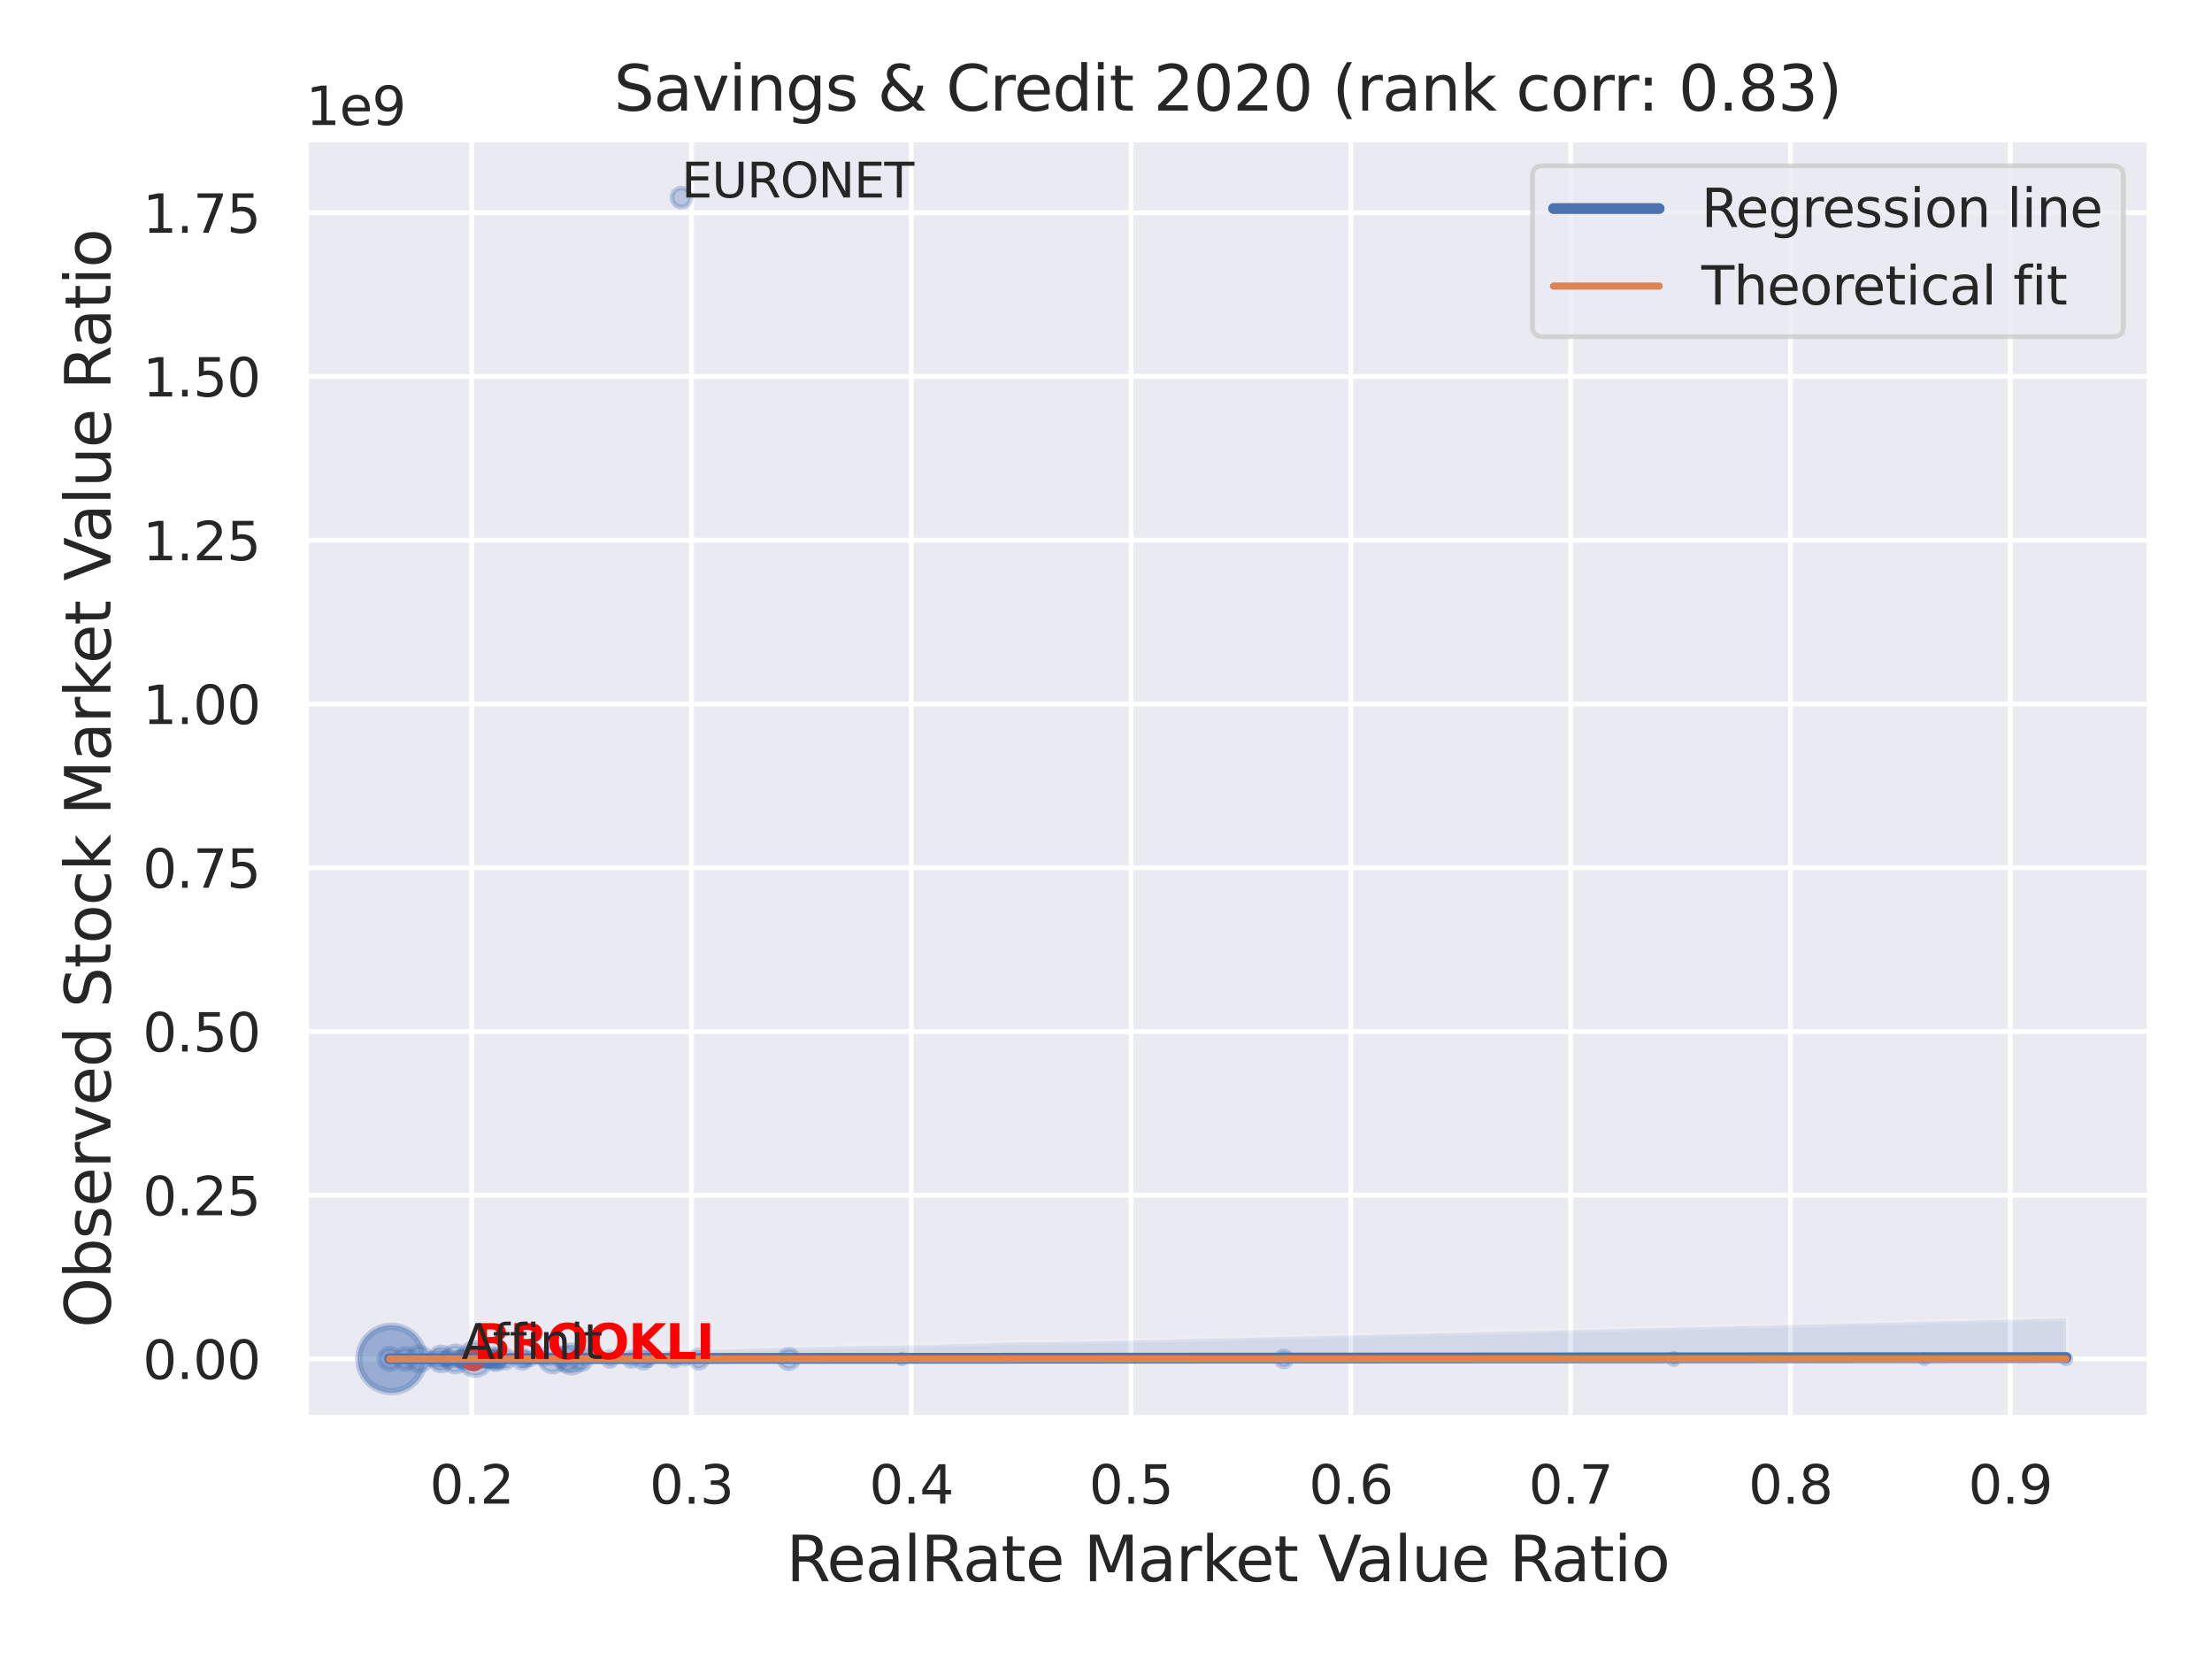 <?xml version="1.0" encoding="utf-8" standalone="no"?>
<!DOCTYPE svg PUBLIC "-//W3C//DTD SVG 1.1//EN"
  "http://www.w3.org/Graphics/SVG/1.1/DTD/svg11.dtd">
<svg xmlns:xlink="http://www.w3.org/1999/xlink" width="460.8pt" height="345.6pt" viewBox="0 0 460.8 345.6" xmlns="http://www.w3.org/2000/svg" version="1.1">
 <defs>
  <style type="text/css">*{stroke-linejoin: round; stroke-linecap: butt}</style>
 </defs>
 <g id="figure_1">
  <g id="patch_1">
   <path d="M 0 345.6 
L 460.8 345.6 
L 460.8 0 
L 0 0 
z
" style="fill: #ffffff"/>
  </g>
  <g id="axes_1">
   <g id="patch_2">
    <path d="M 63.72 295.38 
L 447.84 295.38 
L 447.84 29.04 
L 63.72 29.04 
z
" style="fill: #eaeaf2"/>
   </g>
   <g id="matplotlib.axis_1">
    <g id="xtick_1">
     <g id="line2d_1">
      <path d="M 98.257 295.38 
L 98.257 29.04 
" clip-path="url(#pb9ceb73c11)" style="fill: none; stroke: #ffffff; stroke-linecap: round"/>
     </g>
     <g id="text_1">
      <!-- 0.2 -->
      <g style="fill: #262626" transform="translate(89.51 313.238) scale(0.11 -0.11)">
       <defs>
        <path id="DejaVuSans-30" d="M 2034 4250 
Q 1547 4250 1301 3770 
Q 1056 3291 1056 2328 
Q 1056 1369 1301 889 
Q 1547 409 2034 409 
Q 2525 409 2770 889 
Q 3016 1369 3016 2328 
Q 3016 3291 2770 3770 
Q 2525 4250 2034 4250 
z
M 2034 4750 
Q 2819 4750 3233 4129 
Q 3647 3509 3647 2328 
Q 3647 1150 3233 529 
Q 2819 -91 2034 -91 
Q 1250 -91 836 529 
Q 422 1150 422 2328 
Q 422 3509 836 4129 
Q 1250 4750 2034 4750 
z
" transform="scale(0.016)"/>
        <path id="DejaVuSans-2e" d="M 684 794 
L 1344 794 
L 1344 0 
L 684 0 
L 684 794 
z
" transform="scale(0.016)"/>
        <path id="DejaVuSans-32" d="M 1228 531 
L 3431 531 
L 3431 0 
L 469 0 
L 469 531 
Q 828 903 1448 1529 
Q 2069 2156 2228 2338 
Q 2531 2678 2651 2914 
Q 2772 3150 2772 3378 
Q 2772 3750 2511 3984 
Q 2250 4219 1831 4219 
Q 1534 4219 1204 4116 
Q 875 4013 500 3803 
L 500 4441 
Q 881 4594 1212 4672 
Q 1544 4750 1819 4750 
Q 2544 4750 2975 4387 
Q 3406 4025 3406 3419 
Q 3406 3131 3298 2873 
Q 3191 2616 2906 2266 
Q 2828 2175 2409 1742 
Q 1991 1309 1228 531 
z
" transform="scale(0.016)"/>
       </defs>
       <use xlink:href="#DejaVuSans-30"/>
       <use xlink:href="#DejaVuSans-2e" x="63.623"/>
       <use xlink:href="#DejaVuSans-32" x="95.41"/>
      </g>
     </g>
    </g>
    <g id="xtick_2">
     <g id="line2d_2">
      <path d="M 144.045 295.38 
L 144.045 29.04 
" clip-path="url(#pb9ceb73c11)" style="fill: none; stroke: #ffffff; stroke-linecap: round"/>
     </g>
     <g id="text_2">
      <!-- 0.3 -->
      <g style="fill: #262626" transform="translate(135.298 313.238) scale(0.11 -0.11)">
       <defs>
        <path id="DejaVuSans-33" d="M 2597 2516 
Q 3050 2419 3304 2112 
Q 3559 1806 3559 1356 
Q 3559 666 3084 287 
Q 2609 -91 1734 -91 
Q 1441 -91 1130 -33 
Q 819 25 488 141 
L 488 750 
Q 750 597 1062 519 
Q 1375 441 1716 441 
Q 2309 441 2620 675 
Q 2931 909 2931 1356 
Q 2931 1769 2642 2001 
Q 2353 2234 1838 2234 
L 1294 2234 
L 1294 2753 
L 1863 2753 
Q 2328 2753 2575 2939 
Q 2822 3125 2822 3475 
Q 2822 3834 2567 4026 
Q 2313 4219 1838 4219 
Q 1578 4219 1281 4162 
Q 984 4106 628 3988 
L 628 4550 
Q 988 4650 1302 4700 
Q 1616 4750 1894 4750 
Q 2613 4750 3031 4423 
Q 3450 4097 3450 3541 
Q 3450 3153 3228 2886 
Q 3006 2619 2597 2516 
z
" transform="scale(0.016)"/>
       </defs>
       <use xlink:href="#DejaVuSans-30"/>
       <use xlink:href="#DejaVuSans-2e" x="63.623"/>
       <use xlink:href="#DejaVuSans-33" x="95.41"/>
      </g>
     </g>
    </g>
    <g id="xtick_3">
     <g id="line2d_3">
      <path d="M 189.833 295.38 
L 189.833 29.04 
" clip-path="url(#pb9ceb73c11)" style="fill: none; stroke: #ffffff; stroke-linecap: round"/>
     </g>
     <g id="text_3">
      <!-- 0.4 -->
      <g style="fill: #262626" transform="translate(181.086 313.238) scale(0.11 -0.11)">
       <defs>
        <path id="DejaVuSans-34" d="M 2419 4116 
L 825 1625 
L 2419 1625 
L 2419 4116 
z
M 2253 4666 
L 3047 4666 
L 3047 1625 
L 3713 1625 
L 3713 1100 
L 3047 1100 
L 3047 0 
L 2419 0 
L 2419 1100 
L 313 1100 
L 313 1709 
L 2253 4666 
z
" transform="scale(0.016)"/>
       </defs>
       <use xlink:href="#DejaVuSans-30"/>
       <use xlink:href="#DejaVuSans-2e" x="63.623"/>
       <use xlink:href="#DejaVuSans-34" x="95.41"/>
      </g>
     </g>
    </g>
    <g id="xtick_4">
     <g id="line2d_4">
      <path d="M 235.621 295.38 
L 235.621 29.04 
" clip-path="url(#pb9ceb73c11)" style="fill: none; stroke: #ffffff; stroke-linecap: round"/>
     </g>
     <g id="text_4">
      <!-- 0.5 -->
      <g style="fill: #262626" transform="translate(226.874 313.238) scale(0.11 -0.11)">
       <defs>
        <path id="DejaVuSans-35" d="M 691 4666 
L 3169 4666 
L 3169 4134 
L 1269 4134 
L 1269 2991 
Q 1406 3038 1543 3061 
Q 1681 3084 1819 3084 
Q 2600 3084 3056 2656 
Q 3513 2228 3513 1497 
Q 3513 744 3044 326 
Q 2575 -91 1722 -91 
Q 1428 -91 1123 -41 
Q 819 9 494 109 
L 494 744 
Q 775 591 1075 516 
Q 1375 441 1709 441 
Q 2250 441 2565 725 
Q 2881 1009 2881 1497 
Q 2881 1984 2565 2268 
Q 2250 2553 1709 2553 
Q 1456 2553 1204 2497 
Q 953 2441 691 2322 
L 691 4666 
z
" transform="scale(0.016)"/>
       </defs>
       <use xlink:href="#DejaVuSans-30"/>
       <use xlink:href="#DejaVuSans-2e" x="63.623"/>
       <use xlink:href="#DejaVuSans-35" x="95.41"/>
      </g>
     </g>
    </g>
    <g id="xtick_5">
     <g id="line2d_5">
      <path d="M 281.408 295.38 
L 281.408 29.04 
" clip-path="url(#pb9ceb73c11)" style="fill: none; stroke: #ffffff; stroke-linecap: round"/>
     </g>
     <g id="text_5">
      <!-- 0.6 -->
      <g style="fill: #262626" transform="translate(272.662 313.238) scale(0.11 -0.11)">
       <defs>
        <path id="DejaVuSans-36" d="M 2113 2584 
Q 1688 2584 1439 2293 
Q 1191 2003 1191 1497 
Q 1191 994 1439 701 
Q 1688 409 2113 409 
Q 2538 409 2786 701 
Q 3034 994 3034 1497 
Q 3034 2003 2786 2293 
Q 2538 2584 2113 2584 
z
M 3366 4563 
L 3366 3988 
Q 3128 4100 2886 4159 
Q 2644 4219 2406 4219 
Q 1781 4219 1451 3797 
Q 1122 3375 1075 2522 
Q 1259 2794 1537 2939 
Q 1816 3084 2150 3084 
Q 2853 3084 3261 2657 
Q 3669 2231 3669 1497 
Q 3669 778 3244 343 
Q 2819 -91 2113 -91 
Q 1303 -91 875 529 
Q 447 1150 447 2328 
Q 447 3434 972 4092 
Q 1497 4750 2381 4750 
Q 2619 4750 2861 4703 
Q 3103 4656 3366 4563 
z
" transform="scale(0.016)"/>
       </defs>
       <use xlink:href="#DejaVuSans-30"/>
       <use xlink:href="#DejaVuSans-2e" x="63.623"/>
       <use xlink:href="#DejaVuSans-36" x="95.41"/>
      </g>
     </g>
    </g>
    <g id="xtick_6">
     <g id="line2d_6">
      <path d="M 327.196 295.38 
L 327.196 29.04 
" clip-path="url(#pb9ceb73c11)" style="fill: none; stroke: #ffffff; stroke-linecap: round"/>
     </g>
     <g id="text_6">
      <!-- 0.7 -->
      <g style="fill: #262626" transform="translate(318.45 313.238) scale(0.11 -0.11)">
       <defs>
        <path id="DejaVuSans-37" d="M 525 4666 
L 3525 4666 
L 3525 4397 
L 1831 0 
L 1172 0 
L 2766 4134 
L 525 4134 
L 525 4666 
z
" transform="scale(0.016)"/>
       </defs>
       <use xlink:href="#DejaVuSans-30"/>
       <use xlink:href="#DejaVuSans-2e" x="63.623"/>
       <use xlink:href="#DejaVuSans-37" x="95.41"/>
      </g>
     </g>
    </g>
    <g id="xtick_7">
     <g id="line2d_7">
      <path d="M 372.984 295.38 
L 372.984 29.04 
" clip-path="url(#pb9ceb73c11)" style="fill: none; stroke: #ffffff; stroke-linecap: round"/>
     </g>
     <g id="text_7">
      <!-- 0.8 -->
      <g style="fill: #262626" transform="translate(364.237 313.238) scale(0.11 -0.11)">
       <defs>
        <path id="DejaVuSans-38" d="M 2034 2216 
Q 1584 2216 1326 1975 
Q 1069 1734 1069 1313 
Q 1069 891 1326 650 
Q 1584 409 2034 409 
Q 2484 409 2743 651 
Q 3003 894 3003 1313 
Q 3003 1734 2745 1975 
Q 2488 2216 2034 2216 
z
M 1403 2484 
Q 997 2584 770 2862 
Q 544 3141 544 3541 
Q 544 4100 942 4425 
Q 1341 4750 2034 4750 
Q 2731 4750 3128 4425 
Q 3525 4100 3525 3541 
Q 3525 3141 3298 2862 
Q 3072 2584 2669 2484 
Q 3125 2378 3379 2068 
Q 3634 1759 3634 1313 
Q 3634 634 3220 271 
Q 2806 -91 2034 -91 
Q 1263 -91 848 271 
Q 434 634 434 1313 
Q 434 1759 690 2068 
Q 947 2378 1403 2484 
z
M 1172 3481 
Q 1172 3119 1398 2916 
Q 1625 2713 2034 2713 
Q 2441 2713 2670 2916 
Q 2900 3119 2900 3481 
Q 2900 3844 2670 4047 
Q 2441 4250 2034 4250 
Q 1625 4250 1398 4047 
Q 1172 3844 1172 3481 
z
" transform="scale(0.016)"/>
       </defs>
       <use xlink:href="#DejaVuSans-30"/>
       <use xlink:href="#DejaVuSans-2e" x="63.623"/>
       <use xlink:href="#DejaVuSans-38" x="95.41"/>
      </g>
     </g>
    </g>
    <g id="xtick_8">
     <g id="line2d_8">
      <path d="M 418.772 295.38 
L 418.772 29.04 
" clip-path="url(#pb9ceb73c11)" style="fill: none; stroke: #ffffff; stroke-linecap: round"/>
     </g>
     <g id="text_8">
      <!-- 0.9 -->
      <g style="fill: #262626" transform="translate(410.025 313.238) scale(0.11 -0.11)">
       <defs>
        <path id="DejaVuSans-39" d="M 703 97 
L 703 672 
Q 941 559 1184 500 
Q 1428 441 1663 441 
Q 2288 441 2617 861 
Q 2947 1281 2994 2138 
Q 2813 1869 2534 1725 
Q 2256 1581 1919 1581 
Q 1219 1581 811 2004 
Q 403 2428 403 3163 
Q 403 3881 828 4315 
Q 1253 4750 1959 4750 
Q 2769 4750 3195 4129 
Q 3622 3509 3622 2328 
Q 3622 1225 3098 567 
Q 2575 -91 1691 -91 
Q 1453 -91 1209 -44 
Q 966 3 703 97 
z
M 1959 2075 
Q 2384 2075 2632 2365 
Q 2881 2656 2881 3163 
Q 2881 3666 2632 3958 
Q 2384 4250 1959 4250 
Q 1534 4250 1286 3958 
Q 1038 3666 1038 3163 
Q 1038 2656 1286 2365 
Q 1534 2075 1959 2075 
z
" transform="scale(0.016)"/>
       </defs>
       <use xlink:href="#DejaVuSans-30"/>
       <use xlink:href="#DejaVuSans-2e" x="63.623"/>
       <use xlink:href="#DejaVuSans-39" x="95.41"/>
      </g>
     </g>
    </g>
    <g id="text_9">
     <!-- RealRate Market Value Ratio -->
     <g style="fill: #262626" transform="translate(163.794 329.404) scale(0.13 -0.13)">
      <defs>
       <path id="DejaVuSans-52" d="M 2841 2188 
Q 3044 2119 3236 1894 
Q 3428 1669 3622 1275 
L 4263 0 
L 3584 0 
L 2988 1197 
Q 2756 1666 2539 1819 
Q 2322 1972 1947 1972 
L 1259 1972 
L 1259 0 
L 628 0 
L 628 4666 
L 2053 4666 
Q 2853 4666 3247 4331 
Q 3641 3997 3641 3322 
Q 3641 2881 3436 2590 
Q 3231 2300 2841 2188 
z
M 1259 4147 
L 1259 2491 
L 2053 2491 
Q 2509 2491 2742 2702 
Q 2975 2913 2975 3322 
Q 2975 3731 2742 3939 
Q 2509 4147 2053 4147 
L 1259 4147 
z
" transform="scale(0.016)"/>
       <path id="DejaVuSans-65" d="M 3597 1894 
L 3597 1613 
L 953 1613 
Q 991 1019 1311 708 
Q 1631 397 2203 397 
Q 2534 397 2845 478 
Q 3156 559 3463 722 
L 3463 178 
Q 3153 47 2828 -22 
Q 2503 -91 2169 -91 
Q 1331 -91 842 396 
Q 353 884 353 1716 
Q 353 2575 817 3079 
Q 1281 3584 2069 3584 
Q 2775 3584 3186 3129 
Q 3597 2675 3597 1894 
z
M 3022 2063 
Q 3016 2534 2758 2815 
Q 2500 3097 2075 3097 
Q 1594 3097 1305 2825 
Q 1016 2553 972 2059 
L 3022 2063 
z
" transform="scale(0.016)"/>
       <path id="DejaVuSans-61" d="M 2194 1759 
Q 1497 1759 1228 1600 
Q 959 1441 959 1056 
Q 959 750 1161 570 
Q 1363 391 1709 391 
Q 2188 391 2477 730 
Q 2766 1069 2766 1631 
L 2766 1759 
L 2194 1759 
z
M 3341 1997 
L 3341 0 
L 2766 0 
L 2766 531 
Q 2569 213 2275 61 
Q 1981 -91 1556 -91 
Q 1019 -91 701 211 
Q 384 513 384 1019 
Q 384 1609 779 1909 
Q 1175 2209 1959 2209 
L 2766 2209 
L 2766 2266 
Q 2766 2663 2505 2880 
Q 2244 3097 1772 3097 
Q 1472 3097 1187 3025 
Q 903 2953 641 2809 
L 641 3341 
Q 956 3463 1253 3523 
Q 1550 3584 1831 3584 
Q 2591 3584 2966 3190 
Q 3341 2797 3341 1997 
z
" transform="scale(0.016)"/>
       <path id="DejaVuSans-6c" d="M 603 4863 
L 1178 4863 
L 1178 0 
L 603 0 
L 603 4863 
z
" transform="scale(0.016)"/>
       <path id="DejaVuSans-74" d="M 1172 4494 
L 1172 3500 
L 2356 3500 
L 2356 3053 
L 1172 3053 
L 1172 1153 
Q 1172 725 1289 603 
Q 1406 481 1766 481 
L 2356 481 
L 2356 0 
L 1766 0 
Q 1100 0 847 248 
Q 594 497 594 1153 
L 594 3053 
L 172 3053 
L 172 3500 
L 594 3500 
L 594 4494 
L 1172 4494 
z
" transform="scale(0.016)"/>
       <path id="DejaVuSans-20" transform="scale(0.016)"/>
       <path id="DejaVuSans-4d" d="M 628 4666 
L 1569 4666 
L 2759 1491 
L 3956 4666 
L 4897 4666 
L 4897 0 
L 4281 0 
L 4281 4097 
L 3078 897 
L 2444 897 
L 1241 4097 
L 1241 0 
L 628 0 
L 628 4666 
z
" transform="scale(0.016)"/>
       <path id="DejaVuSans-72" d="M 2631 2963 
Q 2534 3019 2420 3045 
Q 2306 3072 2169 3072 
Q 1681 3072 1420 2755 
Q 1159 2438 1159 1844 
L 1159 0 
L 581 0 
L 581 3500 
L 1159 3500 
L 1159 2956 
Q 1341 3275 1631 3429 
Q 1922 3584 2338 3584 
Q 2397 3584 2469 3576 
Q 2541 3569 2628 3553 
L 2631 2963 
z
" transform="scale(0.016)"/>
       <path id="DejaVuSans-6b" d="M 581 4863 
L 1159 4863 
L 1159 1991 
L 2875 3500 
L 3609 3500 
L 1753 1863 
L 3688 0 
L 2938 0 
L 1159 1709 
L 1159 0 
L 581 0 
L 581 4863 
z
" transform="scale(0.016)"/>
       <path id="DejaVuSans-56" d="M 1831 0 
L 50 4666 
L 709 4666 
L 2188 738 
L 3669 4666 
L 4325 4666 
L 2547 0 
L 1831 0 
z
" transform="scale(0.016)"/>
       <path id="DejaVuSans-75" d="M 544 1381 
L 544 3500 
L 1119 3500 
L 1119 1403 
Q 1119 906 1312 657 
Q 1506 409 1894 409 
Q 2359 409 2629 706 
Q 2900 1003 2900 1516 
L 2900 3500 
L 3475 3500 
L 3475 0 
L 2900 0 
L 2900 538 
Q 2691 219 2414 64 
Q 2138 -91 1772 -91 
Q 1169 -91 856 284 
Q 544 659 544 1381 
z
M 1991 3584 
L 1991 3584 
z
" transform="scale(0.016)"/>
       <path id="DejaVuSans-69" d="M 603 3500 
L 1178 3500 
L 1178 0 
L 603 0 
L 603 3500 
z
M 603 4863 
L 1178 4863 
L 1178 4134 
L 603 4134 
L 603 4863 
z
" transform="scale(0.016)"/>
       <path id="DejaVuSans-6f" d="M 1959 3097 
Q 1497 3097 1228 2736 
Q 959 2375 959 1747 
Q 959 1119 1226 758 
Q 1494 397 1959 397 
Q 2419 397 2687 759 
Q 2956 1122 2956 1747 
Q 2956 2369 2687 2733 
Q 2419 3097 1959 3097 
z
M 1959 3584 
Q 2709 3584 3137 3096 
Q 3566 2609 3566 1747 
Q 3566 888 3137 398 
Q 2709 -91 1959 -91 
Q 1206 -91 779 398 
Q 353 888 353 1747 
Q 353 2609 779 3096 
Q 1206 3584 1959 3584 
z
" transform="scale(0.016)"/>
      </defs>
      <use xlink:href="#DejaVuSans-52"/>
      <use xlink:href="#DejaVuSans-65" x="64.982"/>
      <use xlink:href="#DejaVuSans-61" x="126.506"/>
      <use xlink:href="#DejaVuSans-6c" x="187.785"/>
      <use xlink:href="#DejaVuSans-52" x="215.568"/>
      <use xlink:href="#DejaVuSans-61" x="282.801"/>
      <use xlink:href="#DejaVuSans-74" x="344.08"/>
      <use xlink:href="#DejaVuSans-65" x="383.289"/>
      <use xlink:href="#DejaVuSans-20" x="444.812"/>
      <use xlink:href="#DejaVuSans-4d" x="476.6"/>
      <use xlink:href="#DejaVuSans-61" x="562.879"/>
      <use xlink:href="#DejaVuSans-72" x="624.158"/>
      <use xlink:href="#DejaVuSans-6b" x="665.271"/>
      <use xlink:href="#DejaVuSans-65" x="719.557"/>
      <use xlink:href="#DejaVuSans-74" x="781.08"/>
      <use xlink:href="#DejaVuSans-20" x="820.289"/>
      <use xlink:href="#DejaVuSans-56" x="852.076"/>
      <use xlink:href="#DejaVuSans-61" x="912.734"/>
      <use xlink:href="#DejaVuSans-6c" x="974.014"/>
      <use xlink:href="#DejaVuSans-75" x="1001.797"/>
      <use xlink:href="#DejaVuSans-65" x="1065.176"/>
      <use xlink:href="#DejaVuSans-20" x="1126.699"/>
      <use xlink:href="#DejaVuSans-52" x="1158.486"/>
      <use xlink:href="#DejaVuSans-61" x="1225.719"/>
      <use xlink:href="#DejaVuSans-74" x="1286.998"/>
      <use xlink:href="#DejaVuSans-69" x="1326.207"/>
      <use xlink:href="#DejaVuSans-6f" x="1353.99"/>
     </g>
    </g>
   </g>
   <g id="matplotlib.axis_2">
    <g id="ytick_1">
     <g id="line2d_9">
      <path d="M 63.72 283.096 
L 447.84 283.096 
" clip-path="url(#pb9ceb73c11)" style="fill: none; stroke: #ffffff; stroke-linecap: round"/>
     </g>
     <g id="text_10">
      <!-- 0.00 -->
      <g style="fill: #262626" transform="translate(29.728 287.275) scale(0.11 -0.11)">
       <use xlink:href="#DejaVuSans-30"/>
       <use xlink:href="#DejaVuSans-2e" x="63.623"/>
       <use xlink:href="#DejaVuSans-30" x="95.41"/>
       <use xlink:href="#DejaVuSans-30" x="159.033"/>
      </g>
     </g>
    </g>
    <g id="ytick_2">
     <g id="line2d_10">
      <path d="M 63.72 248.983 
L 447.84 248.983 
" clip-path="url(#pb9ceb73c11)" style="fill: none; stroke: #ffffff; stroke-linecap: round"/>
     </g>
     <g id="text_11">
      <!-- 0.25 -->
      <g style="fill: #262626" transform="translate(29.728 253.162) scale(0.11 -0.11)">
       <use xlink:href="#DejaVuSans-30"/>
       <use xlink:href="#DejaVuSans-2e" x="63.623"/>
       <use xlink:href="#DejaVuSans-32" x="95.41"/>
       <use xlink:href="#DejaVuSans-35" x="159.033"/>
      </g>
     </g>
    </g>
    <g id="ytick_3">
     <g id="line2d_11">
      <path d="M 63.72 214.871 
L 447.84 214.871 
" clip-path="url(#pb9ceb73c11)" style="fill: none; stroke: #ffffff; stroke-linecap: round"/>
     </g>
     <g id="text_12">
      <!-- 0.50 -->
      <g style="fill: #262626" transform="translate(29.728 219.05) scale(0.11 -0.11)">
       <use xlink:href="#DejaVuSans-30"/>
       <use xlink:href="#DejaVuSans-2e" x="63.623"/>
       <use xlink:href="#DejaVuSans-35" x="95.41"/>
       <use xlink:href="#DejaVuSans-30" x="159.033"/>
      </g>
     </g>
    </g>
    <g id="ytick_4">
     <g id="line2d_12">
      <path d="M 63.72 180.758 
L 447.84 180.758 
" clip-path="url(#pb9ceb73c11)" style="fill: none; stroke: #ffffff; stroke-linecap: round"/>
     </g>
     <g id="text_13">
      <!-- 0.75 -->
      <g style="fill: #262626" transform="translate(29.728 184.937) scale(0.11 -0.11)">
       <use xlink:href="#DejaVuSans-30"/>
       <use xlink:href="#DejaVuSans-2e" x="63.623"/>
       <use xlink:href="#DejaVuSans-37" x="95.41"/>
       <use xlink:href="#DejaVuSans-35" x="159.033"/>
      </g>
     </g>
    </g>
    <g id="ytick_5">
     <g id="line2d_13">
      <path d="M 63.72 146.645 
L 447.84 146.645 
" clip-path="url(#pb9ceb73c11)" style="fill: none; stroke: #ffffff; stroke-linecap: round"/>
     </g>
     <g id="text_14">
      <!-- 1.00 -->
      <g style="fill: #262626" transform="translate(29.728 150.825) scale(0.11 -0.11)">
       <defs>
        <path id="DejaVuSans-31" d="M 794 531 
L 1825 531 
L 1825 4091 
L 703 3866 
L 703 4441 
L 1819 4666 
L 2450 4666 
L 2450 531 
L 3481 531 
L 3481 0 
L 794 0 
L 794 531 
z
" transform="scale(0.016)"/>
       </defs>
       <use xlink:href="#DejaVuSans-31"/>
       <use xlink:href="#DejaVuSans-2e" x="63.623"/>
       <use xlink:href="#DejaVuSans-30" x="95.41"/>
       <use xlink:href="#DejaVuSans-30" x="159.033"/>
      </g>
     </g>
    </g>
    <g id="ytick_6">
     <g id="line2d_14">
      <path d="M 63.72 112.533 
L 447.84 112.533 
" clip-path="url(#pb9ceb73c11)" style="fill: none; stroke: #ffffff; stroke-linecap: round"/>
     </g>
     <g id="text_15">
      <!-- 1.25 -->
      <g style="fill: #262626" transform="translate(29.728 116.712) scale(0.11 -0.11)">
       <use xlink:href="#DejaVuSans-31"/>
       <use xlink:href="#DejaVuSans-2e" x="63.623"/>
       <use xlink:href="#DejaVuSans-32" x="95.41"/>
       <use xlink:href="#DejaVuSans-35" x="159.033"/>
      </g>
     </g>
    </g>
    <g id="ytick_7">
     <g id="line2d_15">
      <path d="M 63.72 78.42 
L 447.84 78.42 
" clip-path="url(#pb9ceb73c11)" style="fill: none; stroke: #ffffff; stroke-linecap: round"/>
     </g>
     <g id="text_16">
      <!-- 1.50 -->
      <g style="fill: #262626" transform="translate(29.728 82.6) scale(0.11 -0.11)">
       <use xlink:href="#DejaVuSans-31"/>
       <use xlink:href="#DejaVuSans-2e" x="63.623"/>
       <use xlink:href="#DejaVuSans-35" x="95.41"/>
       <use xlink:href="#DejaVuSans-30" x="159.033"/>
      </g>
     </g>
    </g>
    <g id="ytick_8">
     <g id="line2d_16">
      <path d="M 63.72 44.308 
L 447.84 44.308 
" clip-path="url(#pb9ceb73c11)" style="fill: none; stroke: #ffffff; stroke-linecap: round"/>
     </g>
     <g id="text_17">
      <!-- 1.75 -->
      <g style="fill: #262626" transform="translate(29.728 48.487) scale(0.11 -0.11)">
       <use xlink:href="#DejaVuSans-31"/>
       <use xlink:href="#DejaVuSans-2e" x="63.623"/>
       <use xlink:href="#DejaVuSans-37" x="95.41"/>
       <use xlink:href="#DejaVuSans-35" x="159.033"/>
      </g>
     </g>
    </g>
    <g id="text_18">
     <!-- Observed Stock Market Value Ratio -->
     <g style="fill: #262626" transform="translate(23.024 276.612) rotate(-90) scale(0.13 -0.13)">
      <defs>
       <path id="DejaVuSans-4f" d="M 2522 4238 
Q 1834 4238 1429 3725 
Q 1025 3213 1025 2328 
Q 1025 1447 1429 934 
Q 1834 422 2522 422 
Q 3209 422 3611 934 
Q 4013 1447 4013 2328 
Q 4013 3213 3611 3725 
Q 3209 4238 2522 4238 
z
M 2522 4750 
Q 3503 4750 4090 4092 
Q 4678 3434 4678 2328 
Q 4678 1225 4090 567 
Q 3503 -91 2522 -91 
Q 1538 -91 948 565 
Q 359 1222 359 2328 
Q 359 3434 948 4092 
Q 1538 4750 2522 4750 
z
" transform="scale(0.016)"/>
       <path id="DejaVuSans-62" d="M 3116 1747 
Q 3116 2381 2855 2742 
Q 2594 3103 2138 3103 
Q 1681 3103 1420 2742 
Q 1159 2381 1159 1747 
Q 1159 1113 1420 752 
Q 1681 391 2138 391 
Q 2594 391 2855 752 
Q 3116 1113 3116 1747 
z
M 1159 2969 
Q 1341 3281 1617 3432 
Q 1894 3584 2278 3584 
Q 2916 3584 3314 3078 
Q 3713 2572 3713 1747 
Q 3713 922 3314 415 
Q 2916 -91 2278 -91 
Q 1894 -91 1617 61 
Q 1341 213 1159 525 
L 1159 0 
L 581 0 
L 581 4863 
L 1159 4863 
L 1159 2969 
z
" transform="scale(0.016)"/>
       <path id="DejaVuSans-73" d="M 2834 3397 
L 2834 2853 
Q 2591 2978 2328 3040 
Q 2066 3103 1784 3103 
Q 1356 3103 1142 2972 
Q 928 2841 928 2578 
Q 928 2378 1081 2264 
Q 1234 2150 1697 2047 
L 1894 2003 
Q 2506 1872 2764 1633 
Q 3022 1394 3022 966 
Q 3022 478 2636 193 
Q 2250 -91 1575 -91 
Q 1294 -91 989 -36 
Q 684 19 347 128 
L 347 722 
Q 666 556 975 473 
Q 1284 391 1588 391 
Q 1994 391 2212 530 
Q 2431 669 2431 922 
Q 2431 1156 2273 1281 
Q 2116 1406 1581 1522 
L 1381 1569 
Q 847 1681 609 1914 
Q 372 2147 372 2553 
Q 372 3047 722 3315 
Q 1072 3584 1716 3584 
Q 2034 3584 2315 3537 
Q 2597 3491 2834 3397 
z
" transform="scale(0.016)"/>
       <path id="DejaVuSans-76" d="M 191 3500 
L 800 3500 
L 1894 563 
L 2988 3500 
L 3597 3500 
L 2284 0 
L 1503 0 
L 191 3500 
z
" transform="scale(0.016)"/>
       <path id="DejaVuSans-64" d="M 2906 2969 
L 2906 4863 
L 3481 4863 
L 3481 0 
L 2906 0 
L 2906 525 
Q 2725 213 2448 61 
Q 2172 -91 1784 -91 
Q 1150 -91 751 415 
Q 353 922 353 1747 
Q 353 2572 751 3078 
Q 1150 3584 1784 3584 
Q 2172 3584 2448 3432 
Q 2725 3281 2906 2969 
z
M 947 1747 
Q 947 1113 1208 752 
Q 1469 391 1925 391 
Q 2381 391 2643 752 
Q 2906 1113 2906 1747 
Q 2906 2381 2643 2742 
Q 2381 3103 1925 3103 
Q 1469 3103 1208 2742 
Q 947 2381 947 1747 
z
" transform="scale(0.016)"/>
       <path id="DejaVuSans-53" d="M 3425 4513 
L 3425 3897 
Q 3066 4069 2747 4153 
Q 2428 4238 2131 4238 
Q 1616 4238 1336 4038 
Q 1056 3838 1056 3469 
Q 1056 3159 1242 3001 
Q 1428 2844 1947 2747 
L 2328 2669 
Q 3034 2534 3370 2195 
Q 3706 1856 3706 1288 
Q 3706 609 3251 259 
Q 2797 -91 1919 -91 
Q 1588 -91 1214 -16 
Q 841 59 441 206 
L 441 856 
Q 825 641 1194 531 
Q 1563 422 1919 422 
Q 2459 422 2753 634 
Q 3047 847 3047 1241 
Q 3047 1584 2836 1778 
Q 2625 1972 2144 2069 
L 1759 2144 
Q 1053 2284 737 2584 
Q 422 2884 422 3419 
Q 422 4038 858 4394 
Q 1294 4750 2059 4750 
Q 2388 4750 2728 4690 
Q 3069 4631 3425 4513 
z
" transform="scale(0.016)"/>
       <path id="DejaVuSans-63" d="M 3122 3366 
L 3122 2828 
Q 2878 2963 2633 3030 
Q 2388 3097 2138 3097 
Q 1578 3097 1268 2742 
Q 959 2388 959 1747 
Q 959 1106 1268 751 
Q 1578 397 2138 397 
Q 2388 397 2633 464 
Q 2878 531 3122 666 
L 3122 134 
Q 2881 22 2623 -34 
Q 2366 -91 2075 -91 
Q 1284 -91 818 406 
Q 353 903 353 1747 
Q 353 2603 823 3093 
Q 1294 3584 2113 3584 
Q 2378 3584 2631 3529 
Q 2884 3475 3122 3366 
z
" transform="scale(0.016)"/>
      </defs>
      <use xlink:href="#DejaVuSans-4f"/>
      <use xlink:href="#DejaVuSans-62" x="78.711"/>
      <use xlink:href="#DejaVuSans-73" x="142.188"/>
      <use xlink:href="#DejaVuSans-65" x="194.287"/>
      <use xlink:href="#DejaVuSans-72" x="255.811"/>
      <use xlink:href="#DejaVuSans-76" x="296.924"/>
      <use xlink:href="#DejaVuSans-65" x="356.104"/>
      <use xlink:href="#DejaVuSans-64" x="417.627"/>
      <use xlink:href="#DejaVuSans-20" x="481.104"/>
      <use xlink:href="#DejaVuSans-53" x="512.891"/>
      <use xlink:href="#DejaVuSans-74" x="576.367"/>
      <use xlink:href="#DejaVuSans-6f" x="615.576"/>
      <use xlink:href="#DejaVuSans-63" x="676.758"/>
      <use xlink:href="#DejaVuSans-6b" x="731.738"/>
      <use xlink:href="#DejaVuSans-20" x="789.648"/>
      <use xlink:href="#DejaVuSans-4d" x="821.436"/>
      <use xlink:href="#DejaVuSans-61" x="907.715"/>
      <use xlink:href="#DejaVuSans-72" x="968.994"/>
      <use xlink:href="#DejaVuSans-6b" x="1010.107"/>
      <use xlink:href="#DejaVuSans-65" x="1064.393"/>
      <use xlink:href="#DejaVuSans-74" x="1125.916"/>
      <use xlink:href="#DejaVuSans-20" x="1165.125"/>
      <use xlink:href="#DejaVuSans-56" x="1196.912"/>
      <use xlink:href="#DejaVuSans-61" x="1257.57"/>
      <use xlink:href="#DejaVuSans-6c" x="1318.85"/>
      <use xlink:href="#DejaVuSans-75" x="1346.633"/>
      <use xlink:href="#DejaVuSans-65" x="1410.012"/>
      <use xlink:href="#DejaVuSans-20" x="1471.535"/>
      <use xlink:href="#DejaVuSans-52" x="1503.322"/>
      <use xlink:href="#DejaVuSans-61" x="1570.555"/>
      <use xlink:href="#DejaVuSans-74" x="1631.834"/>
      <use xlink:href="#DejaVuSans-69" x="1671.043"/>
      <use xlink:href="#DejaVuSans-6f" x="1698.826"/>
     </g>
    </g>
    <g id="text_19">
     <!-- 1e9 -->
     <g style="fill: #262626" transform="translate(63.72 26.04) scale(0.11 -0.11)">
      <use xlink:href="#DejaVuSans-31"/>
      <use xlink:href="#DejaVuSans-65" x="63.623"/>
      <use xlink:href="#DejaVuSans-39" x="125.146"/>
     </g>
    </g>
   </g>
   <g id="PathCollection_1">
    <path d="M 81.549 290.167 
C 83.424 290.167 85.223 289.422 86.549 288.096 
C 87.875 286.77 88.62 284.971 88.62 283.096 
C 88.62 281.22 87.875 279.422 86.549 278.096 
C 85.223 276.77 83.424 276.025 81.549 276.025 
C 79.674 276.025 77.875 276.77 76.549 278.096 
C 75.223 279.422 74.478 281.22 74.478 283.096 
C 74.478 284.971 75.223 286.77 76.549 288.096 
C 77.875 289.422 79.674 290.167 81.549 290.167 
z
" clip-path="url(#pb9ceb73c11)" style="fill: #4c72b0; fill-opacity: 0.3; stroke: #4c72b0; stroke-opacity: 0.3"/>
    <path d="M 103.452 284.618 
C 103.856 284.618 104.243 284.457 104.529 284.172 
C 104.814 283.887 104.974 283.499 104.974 283.096 
C 104.974 282.692 104.814 282.305 104.529 282.019 
C 104.243 281.734 103.856 281.574 103.452 281.574 
C 103.049 281.574 102.661 281.734 102.376 282.019 
C 102.091 282.305 101.93 282.692 101.93 283.096 
C 101.93 283.499 102.091 283.887 102.376 284.172 
C 102.661 284.457 103.049 284.618 103.452 284.618 
z
" clip-path="url(#pb9ceb73c11)" style="fill: #4c72b0; fill-opacity: 0.3; stroke: #4c72b0; stroke-opacity: 0.3"/>
    <path d="M 95.916 284.654 
C 96.33 284.654 96.726 284.49 97.018 284.198 
C 97.311 283.905 97.475 283.509 97.475 283.096 
C 97.475 282.682 97.311 282.286 97.018 281.994 
C 96.726 281.701 96.33 281.537 95.916 281.537 
C 95.503 281.537 95.107 281.701 94.814 281.994 
C 94.522 282.286 94.358 282.682 94.358 283.096 
C 94.358 283.509 94.522 283.905 94.814 284.198 
C 95.107 284.49 95.503 284.654 95.916 284.654 
z
" clip-path="url(#pb9ceb73c11)" style="fill: #4c72b0; fill-opacity: 0.3; stroke: #4c72b0; stroke-opacity: 0.3"/>
    <path d="M 87.324 285.638 
C 87.998 285.638 88.645 285.371 89.122 284.894 
C 89.598 284.417 89.866 283.77 89.866 283.096 
C 89.866 282.421 89.598 281.775 89.122 281.298 
C 88.645 280.821 87.998 280.553 87.324 280.553 
C 86.649 280.553 86.002 280.821 85.526 281.298 
C 85.049 281.775 84.781 282.421 84.781 283.096 
C 84.781 283.77 85.049 284.417 85.526 284.894 
C 86.002 285.371 86.649 285.638 87.324 285.638 
z
" clip-path="url(#pb9ceb73c11)" style="fill: #4c72b0; fill-opacity: 0.3; stroke: #4c72b0; stroke-opacity: 0.3"/>
    <path d="M 84.444 285.289 
C 85.025 285.289 85.583 285.058 85.995 284.646 
C 86.406 284.235 86.637 283.677 86.637 283.096 
C 86.637 282.514 86.406 281.956 85.995 281.545 
C 85.583 281.134 85.025 280.903 84.444 280.903 
C 83.862 280.903 83.304 281.134 82.893 281.545 
C 82.482 281.956 82.251 282.514 82.251 283.096 
C 82.251 283.677 82.482 284.235 82.893 284.646 
C 83.304 285.058 83.862 285.289 84.444 285.289 
z
" clip-path="url(#pb9ceb73c11)" style="fill: #4c72b0; fill-opacity: 0.3; stroke: #4c72b0; stroke-opacity: 0.3"/>
    <path d="M 164.318 285.127 
C 164.857 285.127 165.374 284.913 165.755 284.532 
C 166.136 284.151 166.35 283.634 166.35 283.096 
C 166.35 282.557 166.136 282.04 165.755 281.659 
C 165.374 281.278 164.857 281.064 164.318 281.064 
C 163.779 281.064 163.263 281.278 162.882 281.659 
C 162.501 282.04 162.287 282.557 162.287 283.096 
C 162.287 283.634 162.501 284.151 162.882 284.532 
C 163.263 284.913 163.779 285.127 164.318 285.127 
z
" clip-path="url(#pb9ceb73c11)" style="fill: #4c72b0; fill-opacity: 0.3; stroke: #4c72b0; stroke-opacity: 0.3"/>
    <path d="M 101.249 284.544 
C 101.633 284.544 102.001 284.391 102.273 284.12 
C 102.544 283.848 102.697 283.48 102.697 283.096 
C 102.697 282.712 102.544 282.343 102.273 282.072 
C 102.001 281.8 101.633 281.647 101.249 281.647 
C 100.865 281.647 100.496 281.8 100.225 282.072 
C 99.953 282.343 99.8 282.712 99.8 283.096 
C 99.8 283.48 99.953 283.848 100.225 284.12 
C 100.496 284.391 100.865 284.544 101.249 284.544 
z
" clip-path="url(#pb9ceb73c11)" style="fill: #4c72b0; fill-opacity: 0.3; stroke: #4c72b0; stroke-opacity: 0.3"/>
    <path d="M 100.877 284.413 
C 101.226 284.413 101.561 284.274 101.808 284.027 
C 102.055 283.78 102.194 283.445 102.194 283.096 
C 102.194 282.746 102.055 282.411 101.808 282.164 
C 101.561 281.917 101.226 281.779 100.877 281.779 
C 100.528 281.779 100.193 281.917 99.946 282.164 
C 99.699 282.411 99.56 282.746 99.56 283.096 
C 99.56 283.445 99.699 283.78 99.946 284.027 
C 100.193 284.274 100.528 284.413 100.877 284.413 
z
" clip-path="url(#pb9ceb73c11)" style="fill: #4c72b0; fill-opacity: 0.3; stroke: #4c72b0; stroke-opacity: 0.3"/>
    <path d="M 187.902 284.113 
C 188.172 284.113 188.431 284.006 188.621 283.815 
C 188.812 283.624 188.919 283.365 188.919 283.096 
C 188.919 282.826 188.812 282.567 188.621 282.376 
C 188.431 282.186 188.172 282.078 187.902 282.078 
C 187.632 282.078 187.374 282.186 187.183 282.376 
C 186.992 282.567 186.885 282.826 186.885 283.096 
C 186.885 283.365 186.992 283.624 187.183 283.815 
C 187.374 284.006 187.632 284.113 187.902 284.113 
z
" clip-path="url(#pb9ceb73c11)" style="fill: #4c72b0; fill-opacity: 0.3; stroke: #4c72b0; stroke-opacity: 0.3"/>
    <path d="M 95.634 284.255 
C 95.942 284.255 96.237 284.133 96.454 283.916 
C 96.672 283.698 96.794 283.403 96.794 283.096 
C 96.794 282.788 96.672 282.493 96.454 282.276 
C 96.237 282.058 95.942 281.936 95.634 281.936 
C 95.327 281.936 95.032 282.058 94.814 282.276 
C 94.597 282.493 94.475 282.788 94.475 283.096 
C 94.475 283.403 94.597 283.698 94.814 283.916 
C 95.032 284.133 95.327 284.255 95.634 284.255 
z
" clip-path="url(#pb9ceb73c11)" style="fill: #4c72b0; fill-opacity: 0.3; stroke: #4c72b0; stroke-opacity: 0.3"/>
    <path d="M 81.509 289.601 
C 83.234 289.601 84.889 288.916 86.109 287.696 
C 87.329 286.476 88.014 284.821 88.014 283.096 
C 88.014 281.37 87.329 279.716 86.109 278.496 
C 84.889 277.276 83.234 276.59 81.509 276.59 
C 79.783 276.59 78.128 277.276 76.908 278.496 
C 75.688 279.716 75.003 281.37 75.003 283.096 
C 75.003 284.821 75.688 286.476 76.908 287.696 
C 78.128 288.916 79.783 289.601 81.509 289.601 
z
" clip-path="url(#pb9ceb73c11)" style="fill: #4c72b0; fill-opacity: 0.3; stroke: #4c72b0; stroke-opacity: 0.3"/>
    <path d="M 141.959 43.119 
C 142.482 43.119 142.983 42.911 143.353 42.541 
C 143.723 42.171 143.931 41.669 143.931 41.146 
C 143.931 40.623 143.723 40.122 143.353 39.752 
C 142.983 39.382 142.482 39.174 141.959 39.174 
C 141.436 39.174 140.934 39.382 140.564 39.752 
C 140.194 40.122 139.986 40.623 139.986 41.146 
C 139.986 41.669 140.194 42.171 140.564 42.541 
C 140.934 42.911 141.436 43.119 141.959 43.119 
z
" clip-path="url(#pb9ceb73c11)" style="fill: #4c72b0; fill-opacity: 0.3; stroke: #4c72b0; stroke-opacity: 0.3"/>
    <path d="M 348.672 284.254 
C 348.98 284.254 349.275 284.132 349.492 283.915 
C 349.709 283.698 349.831 283.403 349.831 283.096 
C 349.831 282.788 349.709 282.494 349.492 282.276 
C 349.275 282.059 348.98 281.937 348.672 281.937 
C 348.365 281.937 348.07 282.059 347.853 282.276 
C 347.636 282.494 347.514 282.788 347.514 283.096 
C 347.514 283.403 347.636 283.698 347.853 283.915 
C 348.07 284.132 348.365 284.254 348.672 284.254 
z
" clip-path="url(#pb9ceb73c11)" style="fill: #4c72b0; fill-opacity: 0.3; stroke: #4c72b0; stroke-opacity: 0.3"/>
    <path d="M 103.239 285.039 
C 103.755 285.039 104.249 284.834 104.613 284.47 
C 104.978 284.105 105.182 283.611 105.182 283.096 
C 105.182 282.58 104.978 282.086 104.613 281.722 
C 104.249 281.357 103.755 281.152 103.239 281.152 
C 102.724 281.152 102.23 281.357 101.865 281.722 
C 101.501 282.086 101.296 282.58 101.296 283.096 
C 101.296 283.611 101.501 284.105 101.865 284.47 
C 102.23 284.834 102.724 285.039 103.239 285.039 
z
" clip-path="url(#pb9ceb73c11)" style="fill: #4c72b0; fill-opacity: 0.3; stroke: #4c72b0; stroke-opacity: 0.3"/>
    <path d="M 102.628 284.561 
C 103.017 284.561 103.389 284.406 103.664 284.132 
C 103.939 283.857 104.093 283.484 104.093 283.096 
C 104.093 282.707 103.939 282.335 103.664 282.06 
C 103.389 281.785 103.017 281.631 102.628 281.631 
C 102.24 281.631 101.867 281.785 101.592 282.06 
C 101.318 282.335 101.163 282.707 101.163 283.096 
C 101.163 283.484 101.318 283.857 101.592 284.132 
C 101.867 284.406 102.24 284.561 102.628 284.561 
z
" clip-path="url(#pb9ceb73c11)" style="fill: #4c72b0; fill-opacity: 0.3; stroke: #4c72b0; stroke-opacity: 0.3"/>
    <path d="M 98.592 285.171 
C 99.142 285.171 99.67 284.952 100.06 284.563 
C 100.449 284.174 100.667 283.646 100.667 283.096 
C 100.667 282.545 100.449 282.017 100.06 281.628 
C 99.67 281.239 99.142 281.02 98.592 281.02 
C 98.042 281.02 97.514 281.239 97.125 281.628 
C 96.735 282.017 96.517 282.545 96.517 283.096 
C 96.517 283.646 96.735 284.174 97.125 284.563 
C 97.514 284.952 98.042 285.171 98.592 285.171 
z
" clip-path="url(#pb9ceb73c11)" style="fill: #4c72b0; fill-opacity: 0.3; stroke: #4c72b0; stroke-opacity: 0.3"/>
    <path d="M 102.295 284.441 
C 102.652 284.441 102.994 284.3 103.247 284.047 
C 103.499 283.795 103.641 283.453 103.641 283.096 
C 103.641 282.739 103.499 282.396 103.247 282.144 
C 102.994 281.892 102.652 281.75 102.295 281.75 
C 101.938 281.75 101.596 281.892 101.344 282.144 
C 101.091 282.396 100.949 282.739 100.949 283.096 
C 100.949 283.453 101.091 283.795 101.344 284.047 
C 101.596 284.3 101.938 284.441 102.295 284.441 
z
" clip-path="url(#pb9ceb73c11)" style="fill: #4c72b0; fill-opacity: 0.3; stroke: #4c72b0; stroke-opacity: 0.3"/>
    <path d="M 95.523 284.58 
C 95.917 284.58 96.294 284.424 96.573 284.146 
C 96.851 283.867 97.008 283.489 97.008 283.096 
C 97.008 282.702 96.851 282.324 96.573 282.046 
C 96.294 281.767 95.917 281.611 95.523 281.611 
C 95.129 281.611 94.752 281.767 94.473 282.046 
C 94.195 282.324 94.038 282.702 94.038 283.096 
C 94.038 283.489 94.195 283.867 94.473 284.146 
C 94.752 284.424 95.129 284.58 95.523 284.58 
z
" clip-path="url(#pb9ceb73c11)" style="fill: #4c72b0; fill-opacity: 0.3; stroke: #4c72b0; stroke-opacity: 0.3"/>
    <path d="M 145.567 285.001 
C 146.072 285.001 146.557 284.8 146.914 284.443 
C 147.271 284.086 147.472 283.601 147.472 283.096 
C 147.472 282.59 147.271 282.106 146.914 281.748 
C 146.557 281.391 146.072 281.19 145.567 281.19 
C 145.061 281.19 144.576 281.391 144.219 281.748 
C 143.862 282.106 143.661 282.59 143.661 283.096 
C 143.661 283.601 143.862 284.086 144.219 284.443 
C 144.576 284.8 145.061 285.001 145.567 285.001 
z
" clip-path="url(#pb9ceb73c11)" style="fill: #4c72b0; fill-opacity: 0.3; stroke: #4c72b0; stroke-opacity: 0.3"/>
    <path d="M 400.872 284.06 
C 401.127 284.06 401.373 283.958 401.554 283.778 
C 401.734 283.597 401.836 283.351 401.836 283.096 
C 401.836 282.84 401.734 282.595 401.554 282.414 
C 401.373 282.233 401.127 282.131 400.872 282.131 
C 400.616 282.131 400.371 282.233 400.19 282.414 
C 400.009 282.595 399.908 282.84 399.908 283.096 
C 399.908 283.351 400.009 283.597 400.19 283.778 
C 400.371 283.958 400.616 284.06 400.872 284.06 
z
" clip-path="url(#pb9ceb73c11)" style="fill: #4c72b0; fill-opacity: 0.3; stroke: #4c72b0; stroke-opacity: 0.3"/>
    <path d="M 81.18 285.343 
C 81.776 285.343 82.348 285.106 82.769 284.685 
C 83.191 284.263 83.427 283.692 83.427 283.096 
C 83.427 282.5 83.191 281.928 82.769 281.507 
C 82.348 281.085 81.776 280.848 81.18 280.848 
C 80.584 280.848 80.012 281.085 79.591 281.507 
C 79.169 281.928 78.933 282.5 78.933 283.096 
C 78.933 283.692 79.169 284.263 79.591 284.685 
C 80.012 285.106 80.584 285.343 81.18 285.343 
z
" clip-path="url(#pb9ceb73c11)" style="fill: #4c72b0; fill-opacity: 0.3; stroke: #4c72b0; stroke-opacity: 0.3"/>
    <path d="M 97.603 284.574 
C 97.995 284.574 98.371 284.419 98.649 284.141 
C 98.926 283.864 99.082 283.488 99.082 283.096 
C 99.082 282.704 98.926 282.327 98.649 282.05 
C 98.371 281.773 97.995 281.617 97.603 281.617 
C 97.211 281.617 96.835 281.773 96.557 282.05 
C 96.28 282.327 96.124 282.704 96.124 283.096 
C 96.124 283.488 96.28 283.864 96.557 284.141 
C 96.835 284.419 97.211 284.574 97.603 284.574 
z
" clip-path="url(#pb9ceb73c11)" style="fill: #4c72b0; fill-opacity: 0.3; stroke: #4c72b0; stroke-opacity: 0.3"/>
    <path d="M 96.264 284.682 
C 96.685 284.682 97.089 284.515 97.386 284.217 
C 97.684 283.92 97.851 283.516 97.851 283.096 
C 97.851 282.675 97.684 282.272 97.386 281.974 
C 97.089 281.677 96.685 281.509 96.264 281.509 
C 95.844 281.509 95.44 281.677 95.143 281.974 
C 94.845 282.272 94.678 282.675 94.678 283.096 
C 94.678 283.516 94.845 283.92 95.143 284.217 
C 95.44 284.515 95.844 284.682 96.264 284.682 
z
" clip-path="url(#pb9ceb73c11)" style="fill: #4c72b0; fill-opacity: 0.3; stroke: #4c72b0; stroke-opacity: 0.3"/>
    <path d="M 101.068 284.662 
C 101.484 284.662 101.882 284.497 102.176 284.203 
C 102.47 283.91 102.635 283.511 102.635 283.096 
C 102.635 282.68 102.47 282.282 102.176 281.988 
C 101.882 281.694 101.484 281.529 101.068 281.529 
C 100.653 281.529 100.254 281.694 99.961 281.988 
C 99.667 282.282 99.502 282.68 99.502 283.096 
C 99.502 283.511 99.667 283.91 99.961 284.203 
C 100.254 284.497 100.653 284.662 101.068 284.662 
z
" clip-path="url(#pb9ceb73c11)" style="fill: #4c72b0; fill-opacity: 0.3; stroke: #4c72b0; stroke-opacity: 0.3"/>
    <path d="M 103.257 285.317 
C 103.846 285.317 104.411 285.083 104.828 284.667 
C 105.244 284.25 105.478 283.685 105.478 283.096 
C 105.478 282.506 105.244 281.941 104.828 281.525 
C 104.411 281.108 103.846 280.874 103.257 280.874 
C 102.667 280.874 102.102 281.108 101.686 281.525 
C 101.269 281.941 101.035 282.506 101.035 283.096 
C 101.035 283.685 101.269 284.25 101.686 284.667 
C 102.102 285.083 102.667 285.317 103.257 285.317 
z
" clip-path="url(#pb9ceb73c11)" style="fill: #4c72b0; fill-opacity: 0.3; stroke: #4c72b0; stroke-opacity: 0.3"/>
    <path d="M 96.402 284.741 
C 96.838 284.741 97.257 284.568 97.565 284.259 
C 97.874 283.951 98.047 283.532 98.047 283.096 
C 98.047 282.659 97.874 282.241 97.565 281.932 
C 97.257 281.624 96.838 281.45 96.402 281.45 
C 95.965 281.45 95.547 281.624 95.238 281.932 
C 94.93 282.241 94.756 282.659 94.756 283.096 
C 94.756 283.532 94.93 283.951 95.238 284.259 
C 95.547 284.568 95.965 284.741 96.402 284.741 
z
" clip-path="url(#pb9ceb73c11)" style="fill: #4c72b0; fill-opacity: 0.3; stroke: #4c72b0; stroke-opacity: 0.3"/>
    <path d="M 91.882 285.598 
C 92.545 285.598 93.182 285.335 93.651 284.865 
C 94.121 284.396 94.384 283.759 94.384 283.096 
C 94.384 282.432 94.121 281.795 93.651 281.326 
C 93.182 280.857 92.545 280.593 91.882 280.593 
C 91.218 280.593 90.581 280.857 90.112 281.326 
C 89.643 281.795 89.379 282.432 89.379 283.096 
C 89.379 283.759 89.643 284.396 90.112 284.865 
C 90.581 285.335 91.218 285.598 91.882 285.598 
z
" clip-path="url(#pb9ceb73c11)" style="fill: #4c72b0; fill-opacity: 0.3; stroke: #4c72b0; stroke-opacity: 0.3"/>
    <path d="M 93.482 284.156 
C 93.763 284.156 94.032 284.044 94.231 283.845 
C 94.43 283.646 94.542 283.377 94.542 283.096 
C 94.542 282.815 94.43 282.545 94.231 282.346 
C 94.032 282.147 93.763 282.036 93.482 282.036 
C 93.2 282.036 92.931 282.147 92.732 282.346 
C 92.533 282.545 92.422 282.815 92.422 283.096 
C 92.422 283.377 92.533 283.646 92.732 283.845 
C 92.931 284.044 93.2 284.156 93.482 284.156 
z
" clip-path="url(#pb9ceb73c11)" style="fill: #4c72b0; fill-opacity: 0.3; stroke: #4c72b0; stroke-opacity: 0.3"/>
    <path d="M 99.146 284.568 
C 99.536 284.568 99.911 284.413 100.187 284.137 
C 100.463 283.861 100.618 283.486 100.618 283.096 
C 100.618 282.705 100.463 282.331 100.187 282.055 
C 99.911 281.779 99.536 281.624 99.146 281.624 
C 98.756 281.624 98.381 281.779 98.105 282.055 
C 97.829 282.331 97.674 282.705 97.674 283.096 
C 97.674 283.486 97.829 283.861 98.105 284.137 
C 98.381 284.413 98.756 284.568 99.146 284.568 
z
" clip-path="url(#pb9ceb73c11)" style="fill: #4c72b0; fill-opacity: 0.3; stroke: #4c72b0; stroke-opacity: 0.3"/>
    <path d="M 92.464 284.36 
C 92.799 284.36 93.121 284.227 93.358 283.99 
C 93.595 283.753 93.728 283.431 93.728 283.096 
C 93.728 282.76 93.595 282.439 93.358 282.202 
C 93.121 281.965 92.799 281.831 92.464 281.831 
C 92.129 281.831 91.807 281.965 91.57 282.202 
C 91.333 282.439 91.2 282.76 91.2 283.096 
C 91.2 283.431 91.333 283.753 91.57 283.99 
C 91.807 284.227 92.129 284.36 92.464 284.36 
z
" clip-path="url(#pb9ceb73c11)" style="fill: #4c72b0; fill-opacity: 0.3; stroke: #4c72b0; stroke-opacity: 0.3"/>
    <path d="M 102.97 284.337 
C 103.299 284.337 103.614 284.206 103.847 283.973 
C 104.08 283.74 104.211 283.425 104.211 283.096 
C 104.211 282.767 104.08 282.451 103.847 282.218 
C 103.614 281.986 103.299 281.855 102.97 281.855 
C 102.641 281.855 102.325 281.986 102.092 282.218 
C 101.86 282.451 101.729 282.767 101.729 283.096 
C 101.729 283.425 101.86 283.74 102.092 283.973 
C 102.325 284.206 102.641 284.337 102.97 284.337 
z
" clip-path="url(#pb9ceb73c11)" style="fill: #4c72b0; fill-opacity: 0.3; stroke: #4c72b0; stroke-opacity: 0.3"/>
    <path d="M 98.26 284.572 
C 98.651 284.572 99.027 284.417 99.304 284.14 
C 99.581 283.863 99.736 283.487 99.736 283.096 
C 99.736 282.704 99.581 282.329 99.304 282.052 
C 99.027 281.775 98.651 281.619 98.26 281.619 
C 97.868 281.619 97.493 281.775 97.216 282.052 
C 96.939 282.329 96.783 282.704 96.783 283.096 
C 96.783 283.487 96.939 283.863 97.216 284.14 
C 97.493 284.417 97.868 284.572 98.26 284.572 
z
" clip-path="url(#pb9ceb73c11)" style="fill: #4c72b0; fill-opacity: 0.3; stroke: #4c72b0; stroke-opacity: 0.3"/>
    <path d="M 97.995 284.613 
C 98.397 284.613 98.783 284.453 99.068 284.168 
C 99.352 283.884 99.512 283.498 99.512 283.096 
C 99.512 282.693 99.352 282.308 99.068 282.023 
C 98.783 281.739 98.397 281.579 97.995 281.579 
C 97.593 281.579 97.207 281.739 96.922 282.023 
C 96.638 282.308 96.478 282.693 96.478 283.096 
C 96.478 283.498 96.638 283.884 96.922 284.168 
C 97.207 284.453 97.593 284.613 97.995 284.613 
z
" clip-path="url(#pb9ceb73c11)" style="fill: #4c72b0; fill-opacity: 0.3; stroke: #4c72b0; stroke-opacity: 0.3"/>
    <path d="M 89.866 284.261 
C 90.175 284.261 90.471 284.138 90.69 283.92 
C 90.908 283.701 91.031 283.405 91.031 283.096 
C 91.031 282.787 90.908 282.49 90.69 282.272 
C 90.471 282.053 90.175 281.93 89.866 281.93 
C 89.557 281.93 89.261 282.053 89.042 282.272 
C 88.824 282.49 88.701 282.787 88.701 283.096 
C 88.701 283.405 88.824 283.701 89.042 283.92 
C 89.261 284.138 89.557 284.261 89.866 284.261 
z
" clip-path="url(#pb9ceb73c11)" style="fill: #4c72b0; fill-opacity: 0.3; stroke: #4c72b0; stroke-opacity: 0.3"/>
    <path d="M 98.982 286.535 
C 99.894 286.535 100.769 286.173 101.414 285.528 
C 102.059 284.883 102.421 284.008 102.421 283.096 
C 102.421 282.184 102.059 281.309 101.414 280.664 
C 100.769 280.019 99.894 279.656 98.982 279.656 
C 98.07 279.656 97.195 280.019 96.55 280.664 
C 95.905 281.309 95.543 282.184 95.543 283.096 
C 95.543 284.008 95.905 284.883 96.55 285.528 
C 97.195 286.173 98.07 286.535 98.982 286.535 
z
" clip-path="url(#pb9ceb73c11)" style="fill: #4c72b0; fill-opacity: 0.3; stroke: #4c72b0; stroke-opacity: 0.3"/>
    <path d="M 93.458 284.701 
C 93.883 284.701 94.292 284.532 94.593 284.231 
C 94.894 283.93 95.063 283.521 95.063 283.096 
C 95.063 282.67 94.894 282.262 94.593 281.961 
C 94.292 281.66 93.883 281.491 93.458 281.491 
C 93.032 281.491 92.624 281.66 92.323 281.961 
C 92.022 282.262 91.853 282.67 91.853 283.096 
C 91.853 283.521 92.022 283.93 92.323 284.231 
C 92.624 284.532 93.032 284.701 93.458 284.701 
z
" clip-path="url(#pb9ceb73c11)" style="fill: #4c72b0; fill-opacity: 0.3; stroke: #4c72b0; stroke-opacity: 0.3"/>
    <path d="M 117.14 284.629 
C 117.547 284.629 117.937 284.468 118.225 284.18 
C 118.512 283.893 118.674 283.502 118.674 283.096 
C 118.674 282.689 118.512 282.299 118.225 282.011 
C 117.937 281.724 117.547 281.562 117.14 281.562 
C 116.734 281.562 116.343 281.724 116.056 282.011 
C 115.768 282.299 115.607 282.689 115.607 283.096 
C 115.607 283.502 115.768 283.893 116.056 284.18 
C 116.343 284.468 116.734 284.629 117.14 284.629 
z
" clip-path="url(#pb9ceb73c11)" style="fill: #4c72b0; fill-opacity: 0.3; stroke: #4c72b0; stroke-opacity: 0.3"/>
    <path d="M 131.464 284.632 
C 131.871 284.632 132.262 284.47 132.55 284.182 
C 132.838 283.894 133 283.503 133 283.096 
C 133 282.688 132.838 282.297 132.55 282.009 
C 132.262 281.721 131.871 281.559 131.464 281.559 
C 131.056 281.559 130.665 281.721 130.377 282.009 
C 130.089 282.297 129.927 282.688 129.927 283.096 
C 129.927 283.503 130.089 283.894 130.377 284.182 
C 130.665 284.47 131.056 284.632 131.464 284.632 
z
" clip-path="url(#pb9ceb73c11)" style="fill: #4c72b0; fill-opacity: 0.3; stroke: #4c72b0; stroke-opacity: 0.3"/>
    <path d="M 100.925 284.597 
C 101.323 284.597 101.705 284.439 101.987 284.157 
C 102.268 283.876 102.427 283.494 102.427 283.096 
C 102.427 282.698 102.268 282.316 101.987 282.034 
C 101.705 281.753 101.323 281.595 100.925 281.595 
C 100.527 281.595 100.145 281.753 99.864 282.034 
C 99.582 282.316 99.424 282.698 99.424 283.096 
C 99.424 283.494 99.582 283.876 99.864 284.157 
C 100.145 284.439 100.527 284.597 100.925 284.597 
z
" clip-path="url(#pb9ceb73c11)" style="fill: #4c72b0; fill-opacity: 0.3; stroke: #4c72b0; stroke-opacity: 0.3"/>
    <path d="M 102.713 284.715 
C 103.142 284.715 103.554 284.545 103.858 284.241 
C 104.162 283.937 104.332 283.525 104.332 283.096 
C 104.332 282.666 104.162 282.254 103.858 281.951 
C 103.554 281.647 103.142 281.476 102.713 281.476 
C 102.283 281.476 101.871 281.647 101.567 281.951 
C 101.264 282.254 101.093 282.666 101.093 283.096 
C 101.093 283.525 101.264 283.937 101.567 284.241 
C 101.871 284.545 102.283 284.715 102.713 284.715 
z
" clip-path="url(#pb9ceb73c11)" style="fill: #4c72b0; fill-opacity: 0.3; stroke: #4c72b0; stroke-opacity: 0.3"/>
    <path d="M 101.771 284.644 
C 102.181 284.644 102.575 284.481 102.865 284.19 
C 103.156 283.9 103.319 283.506 103.319 283.096 
C 103.319 282.685 103.156 282.291 102.865 282.001 
C 102.575 281.711 102.181 281.548 101.771 281.548 
C 101.36 281.548 100.966 281.711 100.676 282.001 
C 100.386 282.291 100.223 282.685 100.223 283.096 
C 100.223 283.506 100.386 283.9 100.676 284.19 
C 100.966 284.481 101.36 284.644 101.771 284.644 
z
" clip-path="url(#pb9ceb73c11)" style="fill: #4c72b0; fill-opacity: 0.3; stroke: #4c72b0; stroke-opacity: 0.3"/>
    <path d="M 140.442 284.579 
C 140.835 284.579 141.213 284.422 141.491 284.144 
C 141.769 283.866 141.925 283.489 141.925 283.096 
C 141.925 282.702 141.769 282.325 141.491 282.047 
C 141.213 281.769 140.835 281.613 140.442 281.613 
C 140.049 281.613 139.671 281.769 139.393 282.047 
C 139.115 282.325 138.959 282.702 138.959 283.096 
C 138.959 283.489 139.115 283.866 139.393 284.144 
C 139.671 284.422 140.049 284.579 140.442 284.579 
z
" clip-path="url(#pb9ceb73c11)" style="fill: #4c72b0; fill-opacity: 0.3; stroke: #4c72b0; stroke-opacity: 0.3"/>
    <path d="M 105.283 284.973 
C 105.781 284.973 106.258 284.775 106.61 284.423 
C 106.962 284.071 107.16 283.594 107.16 283.096 
C 107.16 282.598 106.962 282.12 106.61 281.768 
C 106.258 281.416 105.781 281.218 105.283 281.218 
C 104.785 281.218 104.307 281.416 103.955 281.768 
C 103.603 282.12 103.406 282.598 103.406 283.096 
C 103.406 283.594 103.603 284.071 103.955 284.423 
C 104.307 284.775 104.785 284.973 105.283 284.973 
z
" clip-path="url(#pb9ceb73c11)" style="fill: #4c72b0; fill-opacity: 0.3; stroke: #4c72b0; stroke-opacity: 0.3"/>
    <path d="M 98.371 284.267 
C 98.682 284.267 98.98 284.143 99.199 283.924 
C 99.419 283.704 99.542 283.406 99.542 283.096 
C 99.542 282.785 99.419 282.487 99.199 282.268 
C 98.98 282.048 98.682 281.925 98.371 281.925 
C 98.06 281.925 97.763 282.048 97.543 282.268 
C 97.323 282.487 97.2 282.785 97.2 283.096 
C 97.2 283.406 97.323 283.704 97.543 283.924 
C 97.763 284.143 98.06 284.267 98.371 284.267 
z
" clip-path="url(#pb9ceb73c11)" style="fill: #4c72b0; fill-opacity: 0.3; stroke: #4c72b0; stroke-opacity: 0.3"/>
    <path d="M 113.117 284.257 
C 113.425 284.257 113.72 284.134 113.938 283.917 
C 114.155 283.699 114.278 283.404 114.278 283.096 
C 114.278 282.788 114.155 282.492 113.938 282.275 
C 113.72 282.057 113.425 281.935 113.117 281.935 
C 112.809 281.935 112.514 282.057 112.296 282.275 
C 112.078 282.492 111.956 282.788 111.956 283.096 
C 111.956 283.404 112.078 283.699 112.296 283.917 
C 112.514 284.134 112.809 284.257 113.117 284.257 
z
" clip-path="url(#pb9ceb73c11)" style="fill: #4c72b0; fill-opacity: 0.3; stroke: #4c72b0; stroke-opacity: 0.3"/>
    <path d="M 94.883 285.825 
C 95.607 285.825 96.301 285.538 96.813 285.026 
C 97.325 284.514 97.612 283.82 97.612 283.096 
C 97.612 282.372 97.325 281.677 96.813 281.166 
C 96.301 280.654 95.607 280.366 94.883 280.366 
C 94.159 280.366 93.464 280.654 92.953 281.166 
C 92.441 281.677 92.153 282.372 92.153 283.096 
C 92.153 283.82 92.441 284.514 92.953 285.026 
C 93.464 285.538 94.159 285.825 94.883 285.825 
z
" clip-path="url(#pb9ceb73c11)" style="fill: #4c72b0; fill-opacity: 0.3; stroke: #4c72b0; stroke-opacity: 0.3"/>
    <path d="M 101.236 284.356 
C 101.571 284.356 101.891 284.223 102.128 283.987 
C 102.364 283.751 102.497 283.43 102.497 283.096 
C 102.497 282.761 102.364 282.441 102.128 282.204 
C 101.891 281.968 101.571 281.835 101.236 281.835 
C 100.902 281.835 100.581 281.968 100.345 282.204 
C 100.109 282.441 99.976 282.761 99.976 283.096 
C 99.976 283.43 100.109 283.751 100.345 283.987 
C 100.581 284.223 100.902 284.356 101.236 284.356 
z
" clip-path="url(#pb9ceb73c11)" style="fill: #4c72b0; fill-opacity: 0.3; stroke: #4c72b0; stroke-opacity: 0.3"/>
    <path d="M 134.829 284.522 
C 135.207 284.522 135.57 284.371 135.837 284.104 
C 136.104 283.837 136.255 283.474 136.255 283.096 
C 136.255 282.718 136.104 282.355 135.837 282.087 
C 135.57 281.82 135.207 281.67 134.829 281.67 
C 134.45 281.67 134.088 281.82 133.82 282.087 
C 133.553 282.355 133.403 282.718 133.403 283.096 
C 133.403 283.474 133.553 283.837 133.82 284.104 
C 134.088 284.371 134.45 284.522 134.829 284.522 
z
" clip-path="url(#pb9ceb73c11)" style="fill: #4c72b0; fill-opacity: 0.3; stroke: #4c72b0; stroke-opacity: 0.3"/>
    <path d="M 267.46 284.74 
C 267.896 284.74 268.314 284.567 268.623 284.259 
C 268.931 283.95 269.104 283.532 269.104 283.096 
C 269.104 282.66 268.931 282.241 268.623 281.933 
C 268.314 281.624 267.896 281.451 267.46 281.451 
C 267.024 281.451 266.605 281.624 266.297 281.933 
C 265.989 282.241 265.815 282.66 265.815 283.096 
C 265.815 283.532 265.989 283.95 266.297 284.259 
C 266.605 284.567 267.024 284.74 267.46 284.74 
z
" clip-path="url(#pb9ceb73c11)" style="fill: #4c72b0; fill-opacity: 0.3; stroke: #4c72b0; stroke-opacity: 0.3"/>
    <path d="M 103.924 284.658 
C 104.338 284.658 104.736 284.493 105.029 284.2 
C 105.322 283.907 105.486 283.51 105.486 283.096 
C 105.486 282.681 105.322 282.284 105.029 281.991 
C 104.736 281.698 104.338 281.533 103.924 281.533 
C 103.51 281.533 103.113 281.698 102.82 281.991 
C 102.527 282.284 102.362 282.681 102.362 283.096 
C 102.362 283.51 102.527 283.907 102.82 284.2 
C 103.113 284.493 103.51 284.658 103.924 284.658 
z
" clip-path="url(#pb9ceb73c11)" style="fill: #4c72b0; fill-opacity: 0.3; stroke: #4c72b0; stroke-opacity: 0.3"/>
    <path d="M 101.624 284.417 
C 101.975 284.417 102.311 284.278 102.558 284.03 
C 102.806 283.782 102.945 283.446 102.945 283.096 
C 102.945 282.745 102.806 282.409 102.558 282.162 
C 102.311 281.914 101.975 281.775 101.624 281.775 
C 101.274 281.775 100.938 281.914 100.69 282.162 
C 100.442 282.409 100.303 282.745 100.303 283.096 
C 100.303 283.446 100.442 283.782 100.69 284.03 
C 100.938 284.278 101.274 284.417 101.624 284.417 
z
" clip-path="url(#pb9ceb73c11)" style="fill: #4c72b0; fill-opacity: 0.3; stroke: #4c72b0; stroke-opacity: 0.3"/>
    <path d="M 99.642 284.83 
C 100.102 284.83 100.544 284.647 100.869 284.322 
C 101.194 283.997 101.377 283.556 101.377 283.096 
C 101.377 282.636 101.194 282.194 100.869 281.869 
C 100.544 281.544 100.102 281.361 99.642 281.361 
C 99.182 281.361 98.741 281.544 98.416 281.869 
C 98.091 282.194 97.908 282.636 97.908 283.096 
C 97.908 283.556 98.091 283.997 98.416 284.322 
C 98.741 284.647 99.182 284.83 99.642 284.83 
z
" clip-path="url(#pb9ceb73c11)" style="fill: #4c72b0; fill-opacity: 0.3; stroke: #4c72b0; stroke-opacity: 0.3"/>
    <path d="M 101.556 284.571 
C 101.947 284.571 102.322 284.415 102.599 284.139 
C 102.875 283.862 103.031 283.487 103.031 283.096 
C 103.031 282.705 102.875 282.329 102.599 282.053 
C 102.322 281.776 101.947 281.621 101.556 281.621 
C 101.165 281.621 100.79 281.776 100.513 282.053 
C 100.236 282.329 100.081 282.705 100.081 283.096 
C 100.081 283.487 100.236 283.862 100.513 284.139 
C 100.79 284.415 101.165 284.571 101.556 284.571 
z
" clip-path="url(#pb9ceb73c11)" style="fill: #4c72b0; fill-opacity: 0.3; stroke: #4c72b0; stroke-opacity: 0.3"/>
    <path d="M 127.065 284.65 
C 127.477 284.65 127.873 284.487 128.164 284.195 
C 128.456 283.904 128.619 283.508 128.619 283.096 
C 128.619 282.683 128.456 282.288 128.164 281.996 
C 127.873 281.705 127.477 281.541 127.065 281.541 
C 126.652 281.541 126.257 281.705 125.965 281.996 
C 125.674 282.288 125.51 282.683 125.51 283.096 
C 125.51 283.508 125.674 283.904 125.965 284.195 
C 126.257 284.487 126.652 284.65 127.065 284.65 
z
" clip-path="url(#pb9ceb73c11)" style="fill: #4c72b0; fill-opacity: 0.3; stroke: #4c72b0; stroke-opacity: 0.3"/>
    <path d="M 118.12 285.582 
C 118.78 285.582 119.412 285.32 119.878 284.854 
C 120.344 284.387 120.606 283.755 120.606 283.096 
C 120.606 282.436 120.344 281.804 119.878 281.338 
C 119.412 280.872 118.78 280.61 118.12 280.61 
C 117.461 280.61 116.829 280.872 116.362 281.338 
C 115.896 281.804 115.634 282.436 115.634 283.096 
C 115.634 283.755 115.896 284.387 116.362 284.854 
C 116.829 285.32 117.461 285.582 118.12 285.582 
z
" clip-path="url(#pb9ceb73c11)" style="fill: #4c72b0; fill-opacity: 0.3; stroke: #4c72b0; stroke-opacity: 0.3"/>
    <path d="M 108.813 285.046 
C 109.33 285.046 109.827 284.84 110.192 284.475 
C 110.558 284.109 110.764 283.613 110.764 283.096 
C 110.764 282.578 110.558 282.082 110.192 281.717 
C 109.827 281.351 109.33 281.145 108.813 281.145 
C 108.296 281.145 107.8 281.351 107.434 281.717 
C 107.068 282.082 106.863 282.578 106.863 283.096 
C 106.863 283.613 107.068 284.109 107.434 284.475 
C 107.8 284.84 108.296 285.046 108.813 285.046 
z
" clip-path="url(#pb9ceb73c11)" style="fill: #4c72b0; fill-opacity: 0.3; stroke: #4c72b0; stroke-opacity: 0.3"/>
    <path d="M 91.405 284.857 
C 91.872 284.857 92.32 284.671 92.65 284.341 
C 92.98 284.011 93.166 283.563 93.166 283.096 
C 93.166 282.629 92.98 282.181 92.65 281.85 
C 92.32 281.52 91.872 281.335 91.405 281.335 
C 90.938 281.335 90.49 281.52 90.16 281.85 
C 89.829 282.181 89.644 282.629 89.644 283.096 
C 89.644 283.563 89.829 284.011 90.16 284.341 
C 90.49 284.671 90.938 284.857 91.405 284.857 
z
" clip-path="url(#pb9ceb73c11)" style="fill: #4c72b0; fill-opacity: 0.3; stroke: #4c72b0; stroke-opacity: 0.3"/>
    <path d="M 92.954 284.339 
C 93.284 284.339 93.6 284.208 93.833 283.975 
C 94.066 283.742 94.197 283.425 94.197 283.096 
C 94.197 282.766 94.066 282.45 93.833 282.217 
C 93.6 281.984 93.284 281.853 92.954 281.853 
C 92.624 281.853 92.308 281.984 92.075 282.217 
C 91.842 282.45 91.711 282.766 91.711 283.096 
C 91.711 283.425 91.842 283.742 92.075 283.975 
C 92.308 284.208 92.624 284.339 92.954 284.339 
z
" clip-path="url(#pb9ceb73c11)" style="fill: #4c72b0; fill-opacity: 0.3; stroke: #4c72b0; stroke-opacity: 0.3"/>
    <path d="M 121.781 284.09 
C 122.044 284.09 122.297 283.985 122.484 283.799 
C 122.67 283.612 122.775 283.359 122.775 283.096 
C 122.775 282.832 122.67 282.579 122.484 282.393 
C 122.297 282.207 122.044 282.102 121.781 282.102 
C 121.517 282.102 121.264 282.207 121.078 282.393 
C 120.892 282.579 120.787 282.832 120.787 283.096 
C 120.787 283.359 120.892 283.612 121.078 283.799 
C 121.264 283.985 121.517 284.09 121.781 284.09 
z
" clip-path="url(#pb9ceb73c11)" style="fill: #4c72b0; fill-opacity: 0.3; stroke: #4c72b0; stroke-opacity: 0.3"/>
    <path d="M 115.136 285.803 
C 115.854 285.803 116.543 285.518 117.051 285.01 
C 117.559 284.503 117.844 283.814 117.844 283.096 
C 117.844 282.378 117.559 281.689 117.051 281.181 
C 116.543 280.673 115.854 280.388 115.136 280.388 
C 114.418 280.388 113.729 280.673 113.222 281.181 
C 112.714 281.689 112.429 282.378 112.429 283.096 
C 112.429 283.814 112.714 284.503 113.222 285.01 
C 113.729 285.518 114.418 285.803 115.136 285.803 
z
" clip-path="url(#pb9ceb73c11)" style="fill: #4c72b0; fill-opacity: 0.3; stroke: #4c72b0; stroke-opacity: 0.3"/>
    <path d="M 109.187 284.537 
C 109.569 284.537 109.935 284.385 110.205 284.115 
C 110.476 283.844 110.627 283.478 110.627 283.096 
C 110.627 282.714 110.476 282.347 110.205 282.077 
C 109.935 281.807 109.569 281.655 109.187 281.655 
C 108.804 281.655 108.438 281.807 108.168 282.077 
C 107.897 282.347 107.746 282.714 107.746 283.096 
C 107.746 283.478 107.897 283.844 108.168 284.115 
C 108.438 284.385 108.804 284.537 109.187 284.537 
z
" clip-path="url(#pb9ceb73c11)" style="fill: #4c72b0; fill-opacity: 0.3; stroke: #4c72b0; stroke-opacity: 0.3"/>
    <path d="M 430.38 284.096 
C 430.645 284.096 430.9 283.991 431.087 283.803 
C 431.275 283.615 431.38 283.361 431.38 283.096 
C 431.38 282.83 431.275 282.576 431.087 282.388 
C 430.9 282.201 430.645 282.095 430.38 282.095 
C 430.115 282.095 429.86 282.201 429.673 282.388 
C 429.485 282.576 429.38 282.83 429.38 283.096 
C 429.38 283.361 429.485 283.615 429.673 283.803 
C 429.86 283.991 430.115 284.096 430.38 284.096 
z
" clip-path="url(#pb9ceb73c11)" style="fill: #4c72b0; fill-opacity: 0.3; stroke: #4c72b0; stroke-opacity: 0.3"/>
    <path d="M 114.708 284.09 
C 114.972 284.09 115.225 283.985 115.411 283.799 
C 115.598 283.612 115.702 283.359 115.702 283.096 
C 115.702 282.832 115.598 282.579 115.411 282.393 
C 115.225 282.206 114.972 282.102 114.708 282.102 
C 114.444 282.102 114.192 282.206 114.005 282.393 
C 113.819 282.579 113.714 282.832 113.714 283.096 
C 113.714 283.359 113.819 283.612 114.005 283.799 
C 114.192 283.985 114.444 284.09 114.708 284.09 
z
" clip-path="url(#pb9ceb73c11)" style="fill: #4c72b0; fill-opacity: 0.3; stroke: #4c72b0; stroke-opacity: 0.3"/>
    <path d="M 142.759 284.147 
C 143.038 284.147 143.305 284.036 143.502 283.839 
C 143.7 283.642 143.81 283.375 143.81 283.096 
C 143.81 282.817 143.7 282.549 143.502 282.352 
C 143.305 282.155 143.038 282.044 142.759 282.044 
C 142.48 282.044 142.213 282.155 142.015 282.352 
C 141.818 282.549 141.708 282.817 141.708 283.096 
C 141.708 283.375 141.818 283.642 142.015 283.839 
C 142.213 284.036 142.48 284.147 142.759 284.147 
z
" clip-path="url(#pb9ceb73c11)" style="fill: #4c72b0; fill-opacity: 0.3; stroke: #4c72b0; stroke-opacity: 0.3"/>
    <path d="M 110.522 284.342 
C 110.852 284.342 111.169 284.211 111.403 283.977 
C 111.637 283.743 111.768 283.426 111.768 283.096 
C 111.768 282.765 111.637 282.448 111.403 282.214 
C 111.169 281.98 110.852 281.849 110.522 281.849 
C 110.191 281.849 109.874 281.98 109.64 282.214 
C 109.406 282.448 109.275 282.765 109.275 283.096 
C 109.275 283.426 109.406 283.743 109.64 283.977 
C 109.874 284.211 110.191 284.342 110.522 284.342 
z
" clip-path="url(#pb9ceb73c11)" style="fill: #4c72b0; fill-opacity: 0.3; stroke: #4c72b0; stroke-opacity: 0.3"/>
    <path d="M 119.048 286.033 
C 119.826 286.033 120.574 285.723 121.124 285.172 
C 121.675 284.622 121.985 283.875 121.985 283.096 
C 121.985 282.317 121.675 281.57 121.124 281.019 
C 120.574 280.468 119.826 280.159 119.048 280.159 
C 118.269 280.159 117.522 280.468 116.971 281.019 
C 116.42 281.57 116.111 282.317 116.111 283.096 
C 116.111 283.875 116.42 284.622 116.971 285.172 
C 117.522 285.723 118.269 286.033 119.048 286.033 
z
" clip-path="url(#pb9ceb73c11)" style="fill: #4c72b0; fill-opacity: 0.3; stroke: #4c72b0; stroke-opacity: 0.3"/>
    <path d="M 120.959 285.39 
C 121.567 285.39 122.151 285.148 122.581 284.718 
C 123.011 284.288 123.253 283.704 123.253 283.096 
C 123.253 282.487 123.011 281.904 122.581 281.473 
C 122.151 281.043 121.567 280.801 120.959 280.801 
C 120.35 280.801 119.767 281.043 119.336 281.473 
C 118.906 281.904 118.664 282.487 118.664 283.096 
C 118.664 283.704 118.906 284.288 119.336 284.718 
C 119.767 285.148 120.35 285.39 120.959 285.39 
z
" clip-path="url(#pb9ceb73c11)" style="fill: #4c72b0; fill-opacity: 0.3; stroke: #4c72b0; stroke-opacity: 0.3"/>
    <path d="M 134.028 285.016 
C 134.537 285.016 135.026 284.814 135.386 284.454 
C 135.746 284.094 135.948 283.605 135.948 283.096 
C 135.948 282.586 135.746 282.098 135.386 281.738 
C 135.026 281.377 134.537 281.175 134.028 281.175 
C 133.518 281.175 133.03 281.377 132.67 281.738 
C 132.309 282.098 132.107 282.586 132.107 283.096 
C 132.107 283.605 132.309 284.094 132.67 284.454 
C 133.03 284.814 133.518 285.016 134.028 285.016 
z
" clip-path="url(#pb9ceb73c11)" style="fill: #4c72b0; fill-opacity: 0.3; stroke: #4c72b0; stroke-opacity: 0.3"/>
    <path d="M 96.134 284.388 
C 96.477 284.388 96.806 284.252 97.048 284.01 
C 97.291 283.767 97.427 283.438 97.427 283.096 
C 97.427 282.753 97.291 282.424 97.048 282.182 
C 96.806 281.939 96.477 281.803 96.134 281.803 
C 95.792 281.803 95.463 281.939 95.22 282.182 
C 94.978 282.424 94.842 282.753 94.842 283.096 
C 94.842 283.438 94.978 283.767 95.22 284.01 
C 95.463 284.252 95.792 284.388 96.134 284.388 
z
" clip-path="url(#pb9ceb73c11)" style="fill: #4c72b0; fill-opacity: 0.3; stroke: #4c72b0; stroke-opacity: 0.3"/>
   </g>
   <g id="PolyCollection_1">
    <defs>
     <path id="mf97be2958f" d="M 81.18 -63.292 
L 81.18 -62.326 
L 84.707 -62.381 
L 88.235 -62.439 
L 91.762 -62.473 
L 95.289 -62.504 
L 98.816 -62.504 
L 102.344 -62.504 
L 105.871 -62.504 
L 109.398 -62.504 
L 112.925 -62.504 
L 116.453 -62.504 
L 119.98 -62.504 
L 123.507 -62.504 
L 127.035 -62.504 
L 130.562 -62.504 
L 134.089 -62.504 
L 137.616 -62.504 
L 141.144 -62.504 
L 144.671 -62.504 
L 148.198 -62.504 
L 151.725 -62.504 
L 155.253 -62.504 
L 158.78 -62.504 
L 162.307 -62.504 
L 165.835 -62.504 
L 169.362 -62.504 
L 172.889 -62.504 
L 176.416 -62.504 
L 179.944 -62.504 
L 183.471 -62.504 
L 186.998 -62.504 
L 190.525 -62.504 
L 194.053 -62.504 
L 197.58 -62.504 
L 201.107 -62.504 
L 204.635 -62.504 
L 208.162 -62.504 
L 211.689 -62.504 
L 215.216 -62.504 
L 218.744 -62.504 
L 222.271 -62.504 
L 225.798 -62.504 
L 229.325 -62.504 
L 232.853 -62.504 
L 236.38 -62.504 
L 239.907 -62.504 
L 243.435 -62.504 
L 246.962 -62.504 
L 250.489 -62.504 
L 254.016 -62.504 
L 257.544 -62.504 
L 261.071 -62.504 
L 264.598 -62.504 
L 268.125 -62.504 
L 271.653 -62.504 
L 275.18 -62.504 
L 278.707 -62.504 
L 282.235 -62.504 
L 285.762 -62.504 
L 289.289 -62.504 
L 292.816 -62.504 
L 296.344 -62.504 
L 299.871 -62.504 
L 303.398 -62.504 
L 306.925 -62.504 
L 310.453 -62.504 
L 313.98 -62.504 
L 317.507 -62.504 
L 321.035 -62.504 
L 324.562 -62.504 
L 328.089 -62.504 
L 331.616 -62.504 
L 335.144 -62.504 
L 338.671 -62.504 
L 342.198 -62.504 
L 345.725 -62.504 
L 349.253 -62.504 
L 352.78 -62.504 
L 356.307 -62.504 
L 359.835 -62.504 
L 363.362 -62.504 
L 366.889 -62.504 
L 370.416 -62.504 
L 373.944 -62.504 
L 377.471 -62.504 
L 380.998 -62.504 
L 384.525 -62.504 
L 388.053 -62.504 
L 391.58 -62.504 
L 395.107 -62.504 
L 398.635 -62.504 
L 402.162 -62.504 
L 405.689 -62.504 
L 409.216 -62.504 
L 412.744 -62.504 
L 416.271 -62.504 
L 419.798 -62.504 
L 423.325 -62.504 
L 426.853 -62.504 
L 430.38 -62.504 
L 430.38 -70.965 
L 430.38 -70.965 
L 426.853 -70.877 
L 423.325 -70.788 
L 419.798 -70.7 
L 416.271 -70.611 
L 412.744 -70.523 
L 409.216 -70.434 
L 405.689 -70.346 
L 402.162 -70.257 
L 398.635 -70.172 
L 395.107 -70.089 
L 391.58 -70.006 
L 388.053 -69.923 
L 384.525 -69.84 
L 380.998 -69.757 
L 377.471 -69.674 
L 373.944 -69.592 
L 370.416 -69.509 
L 366.889 -69.426 
L 363.362 -69.343 
L 359.835 -69.26 
L 356.307 -69.177 
L 352.78 -69.094 
L 349.253 -69.011 
L 345.725 -68.928 
L 342.198 -68.845 
L 338.671 -68.762 
L 335.144 -68.679 
L 331.616 -68.596 
L 328.089 -68.513 
L 324.562 -68.43 
L 321.035 -68.347 
L 317.507 -68.264 
L 313.98 -68.181 
L 310.453 -68.098 
L 306.925 -68.015 
L 303.398 -67.932 
L 299.871 -67.849 
L 296.344 -67.766 
L 292.816 -67.683 
L 289.289 -67.6 
L 285.762 -67.517 
L 282.235 -67.434 
L 278.707 -67.351 
L 275.18 -67.268 
L 271.653 -67.185 
L 268.125 -67.103 
L 264.598 -67.02 
L 261.071 -66.937 
L 257.544 -66.854 
L 254.016 -66.771 
L 250.489 -66.688 
L 246.962 -66.605 
L 243.435 -66.522 
L 239.907 -66.439 
L 236.38 -66.356 
L 232.853 -66.277 
L 229.325 -66.214 
L 225.798 -66.119 
L 222.271 -66.054 
L 218.744 -66.022 
L 215.216 -65.989 
L 211.689 -65.949 
L 208.162 -65.845 
L 204.635 -65.74 
L 201.107 -65.636 
L 197.58 -65.531 
L 194.053 -65.425 
L 190.525 -65.358 
L 186.998 -65.297 
L 183.471 -65.235 
L 179.944 -65.174 
L 176.416 -65.113 
L 172.889 -65.052 
L 169.362 -64.991 
L 165.835 -64.899 
L 162.307 -64.799 
L 158.78 -64.701 
L 155.253 -64.602 
L 151.725 -64.5 
L 148.198 -64.404 
L 144.671 -64.305 
L 141.144 -64.282 
L 137.616 -64.228 
L 134.089 -64.213 
L 130.562 -64.17 
L 127.035 -63.995 
L 123.507 -63.821 
L 119.98 -63.711 
L 116.453 -63.605 
L 112.925 -63.468 
L 109.398 -63.412 
L 105.871 -63.386 
L 102.344 -63.376 
L 98.816 -63.367 
L 95.289 -63.35 
L 91.762 -63.336 
L 88.235 -63.325 
L 84.707 -63.304 
L 81.18 -63.292 
z
" style="stroke: #ffffff; stroke-opacity: 0.15"/>
    </defs>
    <g clip-path="url(#pb9ceb73c11)">
     <use xlink:href="#mf97be2958f" x="0" y="345.6" style="fill: #4c72b0; fill-opacity: 0.15; stroke: #ffffff; stroke-opacity: 0.15"/>
    </g>
   </g>
   <g id="PathCollection_2">
    <defs>
     <path id="md5b024c3bf" d="M 0 2.075 
C 0.55 2.075 1.078 1.857 1.467 1.467 
C 1.857 1.078 2.075 0.55 2.075 0 
C 2.075 -0.55 1.857 -1.078 1.467 -1.467 
C 1.078 -1.857 0.55 -2.075 0 -2.075 
C -0.55 -2.075 -1.078 -1.857 -1.467 -1.467 
C -1.857 -1.078 -2.075 -0.55 -2.075 0 
C -2.075 0.55 -1.857 1.078 -1.467 1.467 
C -1.078 1.857 -0.55 2.075 0 2.075 
z
" style="stroke: #c44e52"/>
    </defs>
    <g clip-path="url(#pb9ceb73c11)">
     <use xlink:href="#md5b024c3bf" x="98.592" y="283.096" style="fill: #c44e52; stroke: #c44e52"/>
    </g>
   </g>
   <g id="line2d_17">
    <path d="M 81.18 283.025 
L 84.707 283.022 
L 88.235 283.02 
L 91.762 283.018 
L 95.289 283.016 
L 98.816 283.013 
L 102.344 283.011 
L 105.871 283.009 
L 109.398 283.007 
L 112.925 283.005 
L 116.453 283.002 
L 119.98 283 
L 123.507 282.998 
L 127.035 282.996 
L 130.562 282.993 
L 134.089 282.991 
L 137.616 282.989 
L 141.144 282.987 
L 144.671 282.984 
L 148.198 282.982 
L 151.725 282.98 
L 155.253 282.978 
L 158.78 282.976 
L 162.307 282.973 
L 165.835 282.971 
L 169.362 282.969 
L 172.889 282.967 
L 176.416 282.964 
L 179.944 282.962 
L 183.471 282.96 
L 186.998 282.958 
L 190.525 282.956 
L 194.053 282.953 
L 197.58 282.951 
L 201.107 282.949 
L 204.635 282.947 
L 208.162 282.944 
L 211.689 282.942 
L 215.216 282.94 
L 218.744 282.938 
L 222.271 282.935 
L 225.798 282.933 
L 229.325 282.931 
L 232.853 282.929 
L 236.38 282.927 
L 239.907 282.924 
L 243.435 282.922 
L 246.962 282.92 
L 250.489 282.918 
L 254.016 282.915 
L 257.544 282.913 
L 261.071 282.911 
L 264.598 282.909 
L 268.125 282.907 
L 271.653 282.904 
L 275.18 282.902 
L 278.707 282.9 
L 282.235 282.898 
L 285.762 282.895 
L 289.289 282.893 
L 292.816 282.891 
L 296.344 282.889 
L 299.871 282.886 
L 303.398 282.884 
L 306.925 282.882 
L 310.453 282.88 
L 313.98 282.878 
L 317.507 282.875 
L 321.035 282.873 
L 324.562 282.871 
L 328.089 282.869 
L 331.616 282.866 
L 335.144 282.864 
L 338.671 282.862 
L 342.198 282.86 
L 345.725 282.858 
L 349.253 282.855 
L 352.78 282.853 
L 356.307 282.851 
L 359.835 282.849 
L 363.362 282.846 
L 366.889 282.844 
L 370.416 282.842 
L 373.944 282.84 
L 377.471 282.837 
L 380.998 282.835 
L 384.525 282.833 
L 388.053 282.831 
L 391.58 282.829 
L 395.107 282.826 
L 398.635 282.824 
L 402.162 282.822 
L 405.689 282.82 
L 409.216 282.817 
L 412.744 282.815 
L 416.271 282.813 
L 419.798 282.811 
L 423.325 282.809 
L 426.853 282.806 
L 430.38 282.804 
" clip-path="url(#pb9ceb73c11)" style="fill: none; stroke: #4c72b0; stroke-width: 2.25; stroke-linecap: round"/>
   </g>
   <g id="line2d_18">
    <path d="M 81.549 283.096 
L 103.452 283.096 
L 95.916 283.096 
L 87.324 283.096 
L 84.444 283.096 
L 164.318 283.096 
L 101.249 283.096 
L 100.877 283.096 
L 187.902 283.096 
L 95.634 283.096 
L 81.509 283.096 
L 141.959 283.096 
L 348.672 283.096 
L 103.239 283.096 
L 102.628 283.096 
L 98.592 283.096 
L 102.295 283.096 
L 95.523 283.096 
L 145.567 283.096 
L 400.872 283.096 
L 81.18 283.096 
L 97.603 283.096 
L 96.264 283.096 
L 101.068 283.096 
L 103.257 283.096 
L 96.402 283.096 
L 91.882 283.096 
L 93.482 283.096 
L 99.146 283.096 
L 92.464 283.096 
L 102.97 283.096 
L 98.26 283.096 
L 97.995 283.096 
L 89.866 283.096 
L 98.982 283.096 
L 93.458 283.096 
L 117.14 283.096 
L 131.464 283.096 
L 100.925 283.096 
L 102.713 283.096 
L 101.771 283.096 
L 140.442 283.096 
L 105.283 283.096 
L 98.371 283.096 
L 113.117 283.096 
L 94.883 283.096 
L 101.236 283.096 
L 134.829 283.096 
L 267.46 283.096 
L 103.924 283.096 
L 101.624 283.096 
L 99.642 283.096 
L 101.556 283.096 
L 127.065 283.096 
L 118.12 283.096 
L 108.813 283.096 
L 91.405 283.096 
L 92.954 283.096 
L 121.781 283.096 
L 115.136 283.096 
L 109.187 283.096 
L 430.38 283.096 
L 114.708 283.096 
L 142.759 283.096 
L 110.522 283.096 
L 119.048 283.096 
L 120.959 283.096 
L 134.028 283.096 
L 96.134 283.096 
" clip-path="url(#pb9ceb73c11)" style="fill: none; stroke: #dd8452; stroke-width: 1.5; stroke-linecap: round"/>
   </g>
   <g id="patch_3">
    <path d="M 63.72 295.38 
L 63.72 29.04 
" style="fill: none; stroke: #ffffff; stroke-width: 1.25; stroke-linejoin: miter; stroke-linecap: square"/>
   </g>
   <g id="patch_4">
    <path d="M 447.84 295.38 
L 447.84 29.04 
" style="fill: none; stroke: #ffffff; stroke-width: 1.25; stroke-linejoin: miter; stroke-linecap: square"/>
   </g>
   <g id="patch_5">
    <path d="M 63.72 295.38 
L 447.84 295.38 
" style="fill: none; stroke: #ffffff; stroke-width: 1.25; stroke-linejoin: miter; stroke-linecap: square"/>
   </g>
   <g id="patch_6">
    <path d="M 63.72 29.04 
L 447.84 29.04 
" style="fill: none; stroke: #ffffff; stroke-width: 1.25; stroke-linejoin: miter; stroke-linecap: square"/>
   </g>
   <g id="text_20">
    <!-- EURONET -->
    <g style="fill: #262626" transform="translate(141.959 41.146) scale(0.1 -0.1)">
     <defs>
      <path id="DejaVuSans-45" d="M 628 4666 
L 3578 4666 
L 3578 4134 
L 1259 4134 
L 1259 2753 
L 3481 2753 
L 3481 2222 
L 1259 2222 
L 1259 531 
L 3634 531 
L 3634 0 
L 628 0 
L 628 4666 
z
" transform="scale(0.016)"/>
      <path id="DejaVuSans-55" d="M 556 4666 
L 1191 4666 
L 1191 1831 
Q 1191 1081 1462 751 
Q 1734 422 2344 422 
Q 2950 422 3222 751 
Q 3494 1081 3494 1831 
L 3494 4666 
L 4128 4666 
L 4128 1753 
Q 4128 841 3676 375 
Q 3225 -91 2344 -91 
Q 1459 -91 1007 375 
Q 556 841 556 1753 
L 556 4666 
z
" transform="scale(0.016)"/>
      <path id="DejaVuSans-4e" d="M 628 4666 
L 1478 4666 
L 3547 763 
L 3547 4666 
L 4159 4666 
L 4159 0 
L 3309 0 
L 1241 3903 
L 1241 0 
L 628 0 
L 628 4666 
z
" transform="scale(0.016)"/>
      <path id="DejaVuSans-54" d="M -19 4666 
L 3928 4666 
L 3928 4134 
L 2272 4134 
L 2272 0 
L 1638 0 
L 1638 4134 
L -19 4134 
L -19 4666 
z
" transform="scale(0.016)"/>
     </defs>
     <use xlink:href="#DejaVuSans-45"/>
     <use xlink:href="#DejaVuSans-55" x="63.184"/>
     <use xlink:href="#DejaVuSans-52" x="136.377"/>
     <use xlink:href="#DejaVuSans-4f" x="205.859"/>
     <use xlink:href="#DejaVuSans-4e" x="284.57"/>
     <use xlink:href="#DejaVuSans-45" x="359.375"/>
     <use xlink:href="#DejaVuSans-54" x="422.559"/>
    </g>
   </g>
   <g id="text_21">
    <!-- BROOKLI -->
    <g style="fill: #ff0000" transform="translate(98.592 283.096) scale(0.1 -0.1)">
     <defs>
      <path id="DejaVuSans-Bold-42" d="M 2456 2859 
Q 2741 2859 2887 2984 
Q 3034 3109 3034 3353 
Q 3034 3594 2887 3720 
Q 2741 3847 2456 3847 
L 1791 3847 
L 1791 2859 
L 2456 2859 
z
M 2497 819 
Q 2859 819 3042 972 
Q 3225 1125 3225 1434 
Q 3225 1738 3044 1889 
Q 2863 2041 2497 2041 
L 1791 2041 
L 1791 819 
L 2497 819 
z
M 3616 2497 
Q 4003 2384 4215 2081 
Q 4428 1778 4428 1338 
Q 4428 663 3972 331 
Q 3516 0 2584 0 
L 588 0 
L 588 4666 
L 2394 4666 
Q 3366 4666 3802 4372 
Q 4238 4078 4238 3431 
Q 4238 3091 4078 2852 
Q 3919 2613 3616 2497 
z
" transform="scale(0.016)"/>
      <path id="DejaVuSans-Bold-52" d="M 2297 2597 
Q 2675 2597 2839 2737 
Q 3003 2878 3003 3200 
Q 3003 3519 2839 3656 
Q 2675 3794 2297 3794 
L 1791 3794 
L 1791 2597 
L 2297 2597 
z
M 1791 1766 
L 1791 0 
L 588 0 
L 588 4666 
L 2425 4666 
Q 3347 4666 3776 4356 
Q 4206 4047 4206 3378 
Q 4206 2916 3982 2619 
Q 3759 2322 3309 2181 
Q 3556 2125 3751 1926 
Q 3947 1728 4147 1325 
L 4800 0 
L 3519 0 
L 2950 1159 
Q 2778 1509 2601 1637 
Q 2425 1766 2131 1766 
L 1791 1766 
z
" transform="scale(0.016)"/>
      <path id="DejaVuSans-Bold-4f" d="M 2719 3878 
Q 2169 3878 1866 3472 
Q 1563 3066 1563 2328 
Q 1563 1594 1866 1187 
Q 2169 781 2719 781 
Q 3272 781 3575 1187 
Q 3878 1594 3878 2328 
Q 3878 3066 3575 3472 
Q 3272 3878 2719 3878 
z
M 2719 4750 
Q 3844 4750 4481 4106 
Q 5119 3463 5119 2328 
Q 5119 1197 4481 553 
Q 3844 -91 2719 -91 
Q 1597 -91 958 553 
Q 319 1197 319 2328 
Q 319 3463 958 4106 
Q 1597 4750 2719 4750 
z
" transform="scale(0.016)"/>
      <path id="DejaVuSans-Bold-4b" d="M 588 4666 
L 1791 4666 
L 1791 2963 
L 3525 4666 
L 4922 4666 
L 2675 2456 
L 5153 0 
L 3647 0 
L 1791 1838 
L 1791 0 
L 588 0 
L 588 4666 
z
" transform="scale(0.016)"/>
      <path id="DejaVuSans-Bold-4c" d="M 588 4666 
L 1791 4666 
L 1791 909 
L 3903 909 
L 3903 0 
L 588 0 
L 588 4666 
z
" transform="scale(0.016)"/>
      <path id="DejaVuSans-Bold-49" d="M 588 4666 
L 1791 4666 
L 1791 0 
L 588 0 
L 588 4666 
z
" transform="scale(0.016)"/>
     </defs>
     <use xlink:href="#DejaVuSans-Bold-42"/>
     <use xlink:href="#DejaVuSans-Bold-52" x="76.221"/>
     <use xlink:href="#DejaVuSans-Bold-4f" x="153.223"/>
     <use xlink:href="#DejaVuSans-Bold-4f" x="238.232"/>
     <use xlink:href="#DejaVuSans-Bold-4b" x="323.242"/>
     <use xlink:href="#DejaVuSans-Bold-4c" x="400.732"/>
     <use xlink:href="#DejaVuSans-Bold-49" x="464.453"/>
    </g>
   </g>
   <g id="text_22">
    <!-- Affinit -->
    <g style="fill: #262626" transform="translate(96.134 283.096) scale(0.1 -0.1)">
     <defs>
      <path id="DejaVuSans-41" d="M 2188 4044 
L 1331 1722 
L 3047 1722 
L 2188 4044 
z
M 1831 4666 
L 2547 4666 
L 4325 0 
L 3669 0 
L 3244 1197 
L 1141 1197 
L 716 0 
L 50 0 
L 1831 4666 
z
" transform="scale(0.016)"/>
      <path id="DejaVuSans-66" d="M 2375 4863 
L 2375 4384 
L 1825 4384 
Q 1516 4384 1395 4259 
Q 1275 4134 1275 3809 
L 1275 3500 
L 2222 3500 
L 2222 3053 
L 1275 3053 
L 1275 0 
L 697 0 
L 697 3053 
L 147 3053 
L 147 3500 
L 697 3500 
L 697 3744 
Q 697 4328 969 4595 
Q 1241 4863 1831 4863 
L 2375 4863 
z
" transform="scale(0.016)"/>
      <path id="DejaVuSans-6e" d="M 3513 2113 
L 3513 0 
L 2938 0 
L 2938 2094 
Q 2938 2591 2744 2837 
Q 2550 3084 2163 3084 
Q 1697 3084 1428 2787 
Q 1159 2491 1159 1978 
L 1159 0 
L 581 0 
L 581 3500 
L 1159 3500 
L 1159 2956 
Q 1366 3272 1645 3428 
Q 1925 3584 2291 3584 
Q 2894 3584 3203 3211 
Q 3513 2838 3513 2113 
z
" transform="scale(0.016)"/>
     </defs>
     <use xlink:href="#DejaVuSans-41"/>
     <use xlink:href="#DejaVuSans-66" x="64.783"/>
     <use xlink:href="#DejaVuSans-66" x="99.988"/>
     <use xlink:href="#DejaVuSans-69" x="135.193"/>
     <use xlink:href="#DejaVuSans-6e" x="162.977"/>
     <use xlink:href="#DejaVuSans-69" x="226.355"/>
     <use xlink:href="#DejaVuSans-74" x="254.139"/>
    </g>
   </g>
   <g id="text_23">
    <!-- Savings &amp; Credit 2020 (rank corr: 0.83) -->
    <g style="fill: #262626" transform="translate(127.894 23.04) scale(0.13 -0.13)">
     <defs>
      <path id="DejaVuSans-67" d="M 2906 1791 
Q 2906 2416 2648 2759 
Q 2391 3103 1925 3103 
Q 1463 3103 1205 2759 
Q 947 2416 947 1791 
Q 947 1169 1205 825 
Q 1463 481 1925 481 
Q 2391 481 2648 825 
Q 2906 1169 2906 1791 
z
M 3481 434 
Q 3481 -459 3084 -895 
Q 2688 -1331 1869 -1331 
Q 1566 -1331 1297 -1286 
Q 1028 -1241 775 -1147 
L 775 -588 
Q 1028 -725 1275 -790 
Q 1522 -856 1778 -856 
Q 2344 -856 2625 -561 
Q 2906 -266 2906 331 
L 2906 616 
Q 2728 306 2450 153 
Q 2172 0 1784 0 
Q 1141 0 747 490 
Q 353 981 353 1791 
Q 353 2603 747 3093 
Q 1141 3584 1784 3584 
Q 2172 3584 2450 3431 
Q 2728 3278 2906 2969 
L 2906 3500 
L 3481 3500 
L 3481 434 
z
" transform="scale(0.016)"/>
      <path id="DejaVuSans-26" d="M 1556 2509 
Q 1272 2256 1139 2004 
Q 1006 1753 1006 1478 
Q 1006 1022 1337 719 
Q 1669 416 2169 416 
Q 2466 416 2725 514 
Q 2984 613 3213 813 
L 1556 2509 
z
M 1997 2859 
L 3584 1234 
Q 3769 1513 3872 1830 
Q 3975 2147 3994 2503 
L 4575 2503 
Q 4538 2091 4375 1687 
Q 4213 1284 3922 891 
L 4794 0 
L 4006 0 
L 3559 459 
Q 3234 181 2878 45 
Q 2522 -91 2113 -91 
Q 1359 -91 881 339 
Q 403 769 403 1441 
Q 403 1841 612 2192 
Q 822 2544 1241 2853 
Q 1091 3050 1012 3245 
Q 934 3441 934 3628 
Q 934 4134 1281 4442 
Q 1628 4750 2203 4750 
Q 2463 4750 2720 4694 
Q 2978 4638 3244 4525 
L 3244 3956 
Q 2972 4103 2725 4179 
Q 2478 4256 2266 4256 
Q 1938 4256 1733 4082 
Q 1528 3909 1528 3634 
Q 1528 3475 1620 3314 
Q 1713 3153 1997 2859 
z
" transform="scale(0.016)"/>
      <path id="DejaVuSans-43" d="M 4122 4306 
L 4122 3641 
Q 3803 3938 3442 4084 
Q 3081 4231 2675 4231 
Q 1875 4231 1450 3742 
Q 1025 3253 1025 2328 
Q 1025 1406 1450 917 
Q 1875 428 2675 428 
Q 3081 428 3442 575 
Q 3803 722 4122 1019 
L 4122 359 
Q 3791 134 3420 21 
Q 3050 -91 2638 -91 
Q 1578 -91 968 557 
Q 359 1206 359 2328 
Q 359 3453 968 4101 
Q 1578 4750 2638 4750 
Q 3056 4750 3426 4639 
Q 3797 4528 4122 4306 
z
" transform="scale(0.016)"/>
      <path id="DejaVuSans-28" d="M 1984 4856 
Q 1566 4138 1362 3434 
Q 1159 2731 1159 2009 
Q 1159 1288 1364 580 
Q 1569 -128 1984 -844 
L 1484 -844 
Q 1016 -109 783 600 
Q 550 1309 550 2009 
Q 550 2706 781 3412 
Q 1013 4119 1484 4856 
L 1984 4856 
z
" transform="scale(0.016)"/>
      <path id="DejaVuSans-3a" d="M 750 794 
L 1409 794 
L 1409 0 
L 750 0 
L 750 794 
z
M 750 3309 
L 1409 3309 
L 1409 2516 
L 750 2516 
L 750 3309 
z
" transform="scale(0.016)"/>
      <path id="DejaVuSans-29" d="M 513 4856 
L 1013 4856 
Q 1481 4119 1714 3412 
Q 1947 2706 1947 2009 
Q 1947 1309 1714 600 
Q 1481 -109 1013 -844 
L 513 -844 
Q 928 -128 1133 580 
Q 1338 1288 1338 2009 
Q 1338 2731 1133 3434 
Q 928 4138 513 4856 
z
" transform="scale(0.016)"/>
     </defs>
     <use xlink:href="#DejaVuSans-53"/>
     <use xlink:href="#DejaVuSans-61" x="63.477"/>
     <use xlink:href="#DejaVuSans-76" x="124.756"/>
     <use xlink:href="#DejaVuSans-69" x="183.936"/>
     <use xlink:href="#DejaVuSans-6e" x="211.719"/>
     <use xlink:href="#DejaVuSans-67" x="275.098"/>
     <use xlink:href="#DejaVuSans-73" x="338.574"/>
     <use xlink:href="#DejaVuSans-20" x="390.674"/>
     <use xlink:href="#DejaVuSans-26" x="422.461"/>
     <use xlink:href="#DejaVuSans-20" x="500.439"/>
     <use xlink:href="#DejaVuSans-43" x="532.227"/>
     <use xlink:href="#DejaVuSans-72" x="602.051"/>
     <use xlink:href="#DejaVuSans-65" x="640.914"/>
     <use xlink:href="#DejaVuSans-64" x="702.438"/>
     <use xlink:href="#DejaVuSans-69" x="765.914"/>
     <use xlink:href="#DejaVuSans-74" x="793.697"/>
     <use xlink:href="#DejaVuSans-20" x="832.906"/>
     <use xlink:href="#DejaVuSans-32" x="864.693"/>
     <use xlink:href="#DejaVuSans-30" x="928.316"/>
     <use xlink:href="#DejaVuSans-32" x="991.939"/>
     <use xlink:href="#DejaVuSans-30" x="1055.562"/>
     <use xlink:href="#DejaVuSans-20" x="1119.186"/>
     <use xlink:href="#DejaVuSans-28" x="1150.973"/>
     <use xlink:href="#DejaVuSans-72" x="1189.986"/>
     <use xlink:href="#DejaVuSans-61" x="1231.1"/>
     <use xlink:href="#DejaVuSans-6e" x="1292.379"/>
     <use xlink:href="#DejaVuSans-6b" x="1355.758"/>
     <use xlink:href="#DejaVuSans-20" x="1413.668"/>
     <use xlink:href="#DejaVuSans-63" x="1445.455"/>
     <use xlink:href="#DejaVuSans-6f" x="1500.436"/>
     <use xlink:href="#DejaVuSans-72" x="1561.617"/>
     <use xlink:href="#DejaVuSans-72" x="1600.98"/>
     <use xlink:href="#DejaVuSans-3a" x="1640.344"/>
     <use xlink:href="#DejaVuSans-20" x="1674.035"/>
     <use xlink:href="#DejaVuSans-30" x="1705.822"/>
     <use xlink:href="#DejaVuSans-2e" x="1769.445"/>
     <use xlink:href="#DejaVuSans-38" x="1801.232"/>
     <use xlink:href="#DejaVuSans-33" x="1864.855"/>
     <use xlink:href="#DejaVuSans-29" x="1928.479"/>
    </g>
   </g>
   <g id="legend_1">
    <g id="patch_7">
     <path d="M 321.431 70.132 
L 440.14 70.132 
Q 442.34 70.132 442.34 67.932 
L 442.34 36.74 
Q 442.34 34.54 440.14 34.54 
L 321.431 34.54 
Q 319.231 34.54 319.231 36.74 
L 319.231 67.932 
Q 319.231 70.132 321.431 70.132 
z
" style="fill: #eaeaf2; opacity: 0.8; stroke: #cccccc; stroke-linejoin: miter"/>
    </g>
    <g id="line2d_19">
     <path d="M 323.631 43.448 
L 334.631 43.448 
L 345.631 43.448 
" style="fill: none; stroke: #4c72b0; stroke-width: 2.25; stroke-linecap: round"/>
    </g>
    <g id="text_24">
     <!-- Regression line -->
     <g style="fill: #262626" transform="translate(354.431 47.298) scale(0.11 -0.11)">
      <use xlink:href="#DejaVuSans-52"/>
      <use xlink:href="#DejaVuSans-65" x="64.982"/>
      <use xlink:href="#DejaVuSans-67" x="126.506"/>
      <use xlink:href="#DejaVuSans-72" x="189.982"/>
      <use xlink:href="#DejaVuSans-65" x="228.846"/>
      <use xlink:href="#DejaVuSans-73" x="290.369"/>
      <use xlink:href="#DejaVuSans-73" x="342.469"/>
      <use xlink:href="#DejaVuSans-69" x="394.568"/>
      <use xlink:href="#DejaVuSans-6f" x="422.352"/>
      <use xlink:href="#DejaVuSans-6e" x="483.533"/>
      <use xlink:href="#DejaVuSans-20" x="546.912"/>
      <use xlink:href="#DejaVuSans-6c" x="578.699"/>
      <use xlink:href="#DejaVuSans-69" x="606.482"/>
      <use xlink:href="#DejaVuSans-6e" x="634.266"/>
      <use xlink:href="#DejaVuSans-65" x="697.645"/>
     </g>
    </g>
    <g id="line2d_20">
     <path d="M 323.631 59.594 
L 334.631 59.594 
L 345.631 59.594 
" style="fill: none; stroke: #dd8452; stroke-width: 1.5; stroke-linecap: round"/>
    </g>
    <g id="text_25">
     <!-- Theoretical fit -->
     <g style="fill: #262626" transform="translate(354.431 63.444) scale(0.11 -0.11)">
      <defs>
       <path id="DejaVuSans-68" d="M 3513 2113 
L 3513 0 
L 2938 0 
L 2938 2094 
Q 2938 2591 2744 2837 
Q 2550 3084 2163 3084 
Q 1697 3084 1428 2787 
Q 1159 2491 1159 1978 
L 1159 0 
L 581 0 
L 581 4863 
L 1159 4863 
L 1159 2956 
Q 1366 3272 1645 3428 
Q 1925 3584 2291 3584 
Q 2894 3584 3203 3211 
Q 3513 2838 3513 2113 
z
" transform="scale(0.016)"/>
      </defs>
      <use xlink:href="#DejaVuSans-54"/>
      <use xlink:href="#DejaVuSans-68" x="61.084"/>
      <use xlink:href="#DejaVuSans-65" x="124.463"/>
      <use xlink:href="#DejaVuSans-6f" x="185.986"/>
      <use xlink:href="#DejaVuSans-72" x="247.168"/>
      <use xlink:href="#DejaVuSans-65" x="286.031"/>
      <use xlink:href="#DejaVuSans-74" x="347.555"/>
      <use xlink:href="#DejaVuSans-69" x="386.764"/>
      <use xlink:href="#DejaVuSans-63" x="414.547"/>
      <use xlink:href="#DejaVuSans-61" x="469.527"/>
      <use xlink:href="#DejaVuSans-6c" x="530.807"/>
      <use xlink:href="#DejaVuSans-20" x="558.59"/>
      <use xlink:href="#DejaVuSans-66" x="590.377"/>
      <use xlink:href="#DejaVuSans-69" x="625.582"/>
      <use xlink:href="#DejaVuSans-74" x="653.365"/>
     </g>
    </g>
   </g>
  </g>
 </g>
 <defs>
  <clipPath id="pb9ceb73c11">
   <rect x="63.72" y="29.04" width="384.12" height="266.34"/>
  </clipPath>
 </defs>
</svg>
